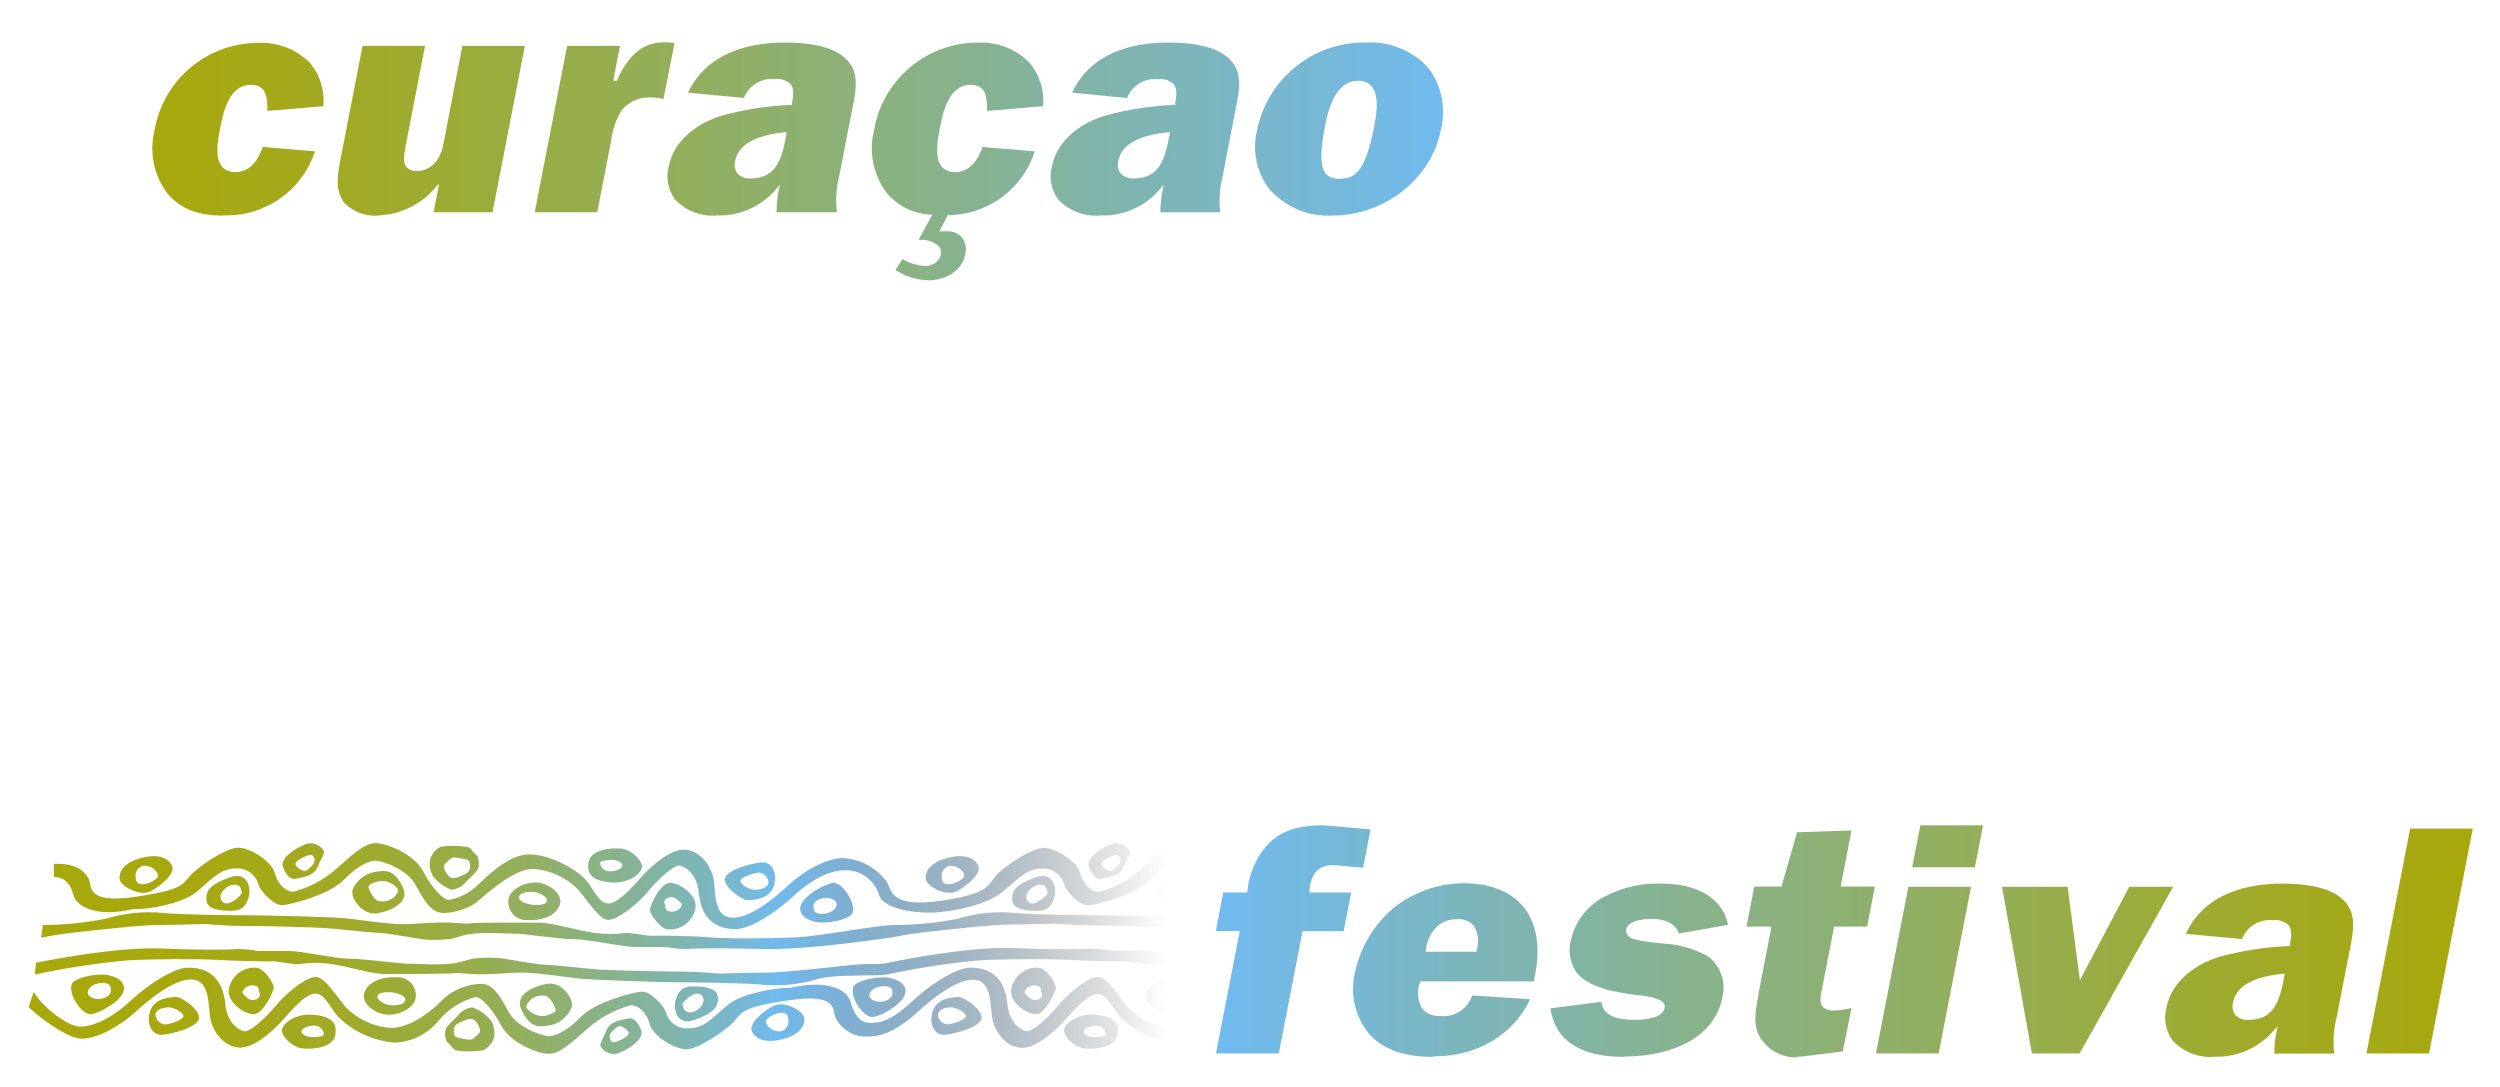 <?xml version="1.0" encoding="UTF-8"?>
<svg width="522px" height="227px" viewBox="0 0 522 227" version="1.1" xmlns="http://www.w3.org/2000/svg" xmlns:xlink="http://www.w3.org/1999/xlink">
    <!-- Generator: Sketch 61.2 (89653) - https://sketch.com -->
    <title>nsjc-logo-rev-color-date-shadow-2020 copy</title>
    <desc>Created with Sketch.</desc>
    <defs>
        <filter x="-2.3%" y="-5.6%" width="104.7%" height="111.1%" filterUnits="objectBoundingBox" id="filter-1">
            <feOffset dx="0" dy="0" in="SourceAlpha" result="shadowOffsetOuter1"></feOffset>
            <feGaussianBlur stdDeviation="3" in="shadowOffsetOuter1" result="shadowBlurOuter1"></feGaussianBlur>
            <feColorMatrix values="0 0 0 0 0   0 0 0 0 0   0 0 0 0 0  0 0 0 0.4 0" type="matrix" in="shadowBlurOuter1" result="shadowMatrixOuter1"></feColorMatrix>
            <feMerge>
                <feMergeNode in="shadowMatrixOuter1"></feMergeNode>
                <feMergeNode in="SourceGraphic"></feMergeNode>
            </feMerge>
        </filter>
        <linearGradient x1="-1.738%" y1="49.953%" x2="748.903%" y2="49.953%" id="linearGradient-2">
            <stop stop-color="#A7A80A" offset="0%"></stop>
            <stop stop-color="#A3A91B" offset="11%"></stop>
            <stop stop-color="#98AD47" offset="32%"></stop>
            <stop stop-color="#87B28D" offset="63%"></stop>
            <stop stop-color="#70BAEE" offset="100%"></stop>
        </linearGradient>
        <linearGradient x1="-100.647%" y1="49.98%" x2="586.197%" y2="49.98%" id="linearGradient-3">
            <stop stop-color="#A7A80A" offset="0%"></stop>
            <stop stop-color="#A3A91B" offset="11%"></stop>
            <stop stop-color="#98AD47" offset="32%"></stop>
            <stop stop-color="#87B28D" offset="63%"></stop>
            <stop stop-color="#70BAEE" offset="100%"></stop>
        </linearGradient>
        <linearGradient x1="-275.622%" y1="50.026%" x2="643.968%" y2="50.026%" id="linearGradient-4">
            <stop stop-color="#A7A80A" offset="0%"></stop>
            <stop stop-color="#A3A91B" offset="11%"></stop>
            <stop stop-color="#98AD47" offset="32%"></stop>
            <stop stop-color="#87B28D" offset="63%"></stop>
            <stop stop-color="#70BAEE" offset="100%"></stop>
        </linearGradient>
        <linearGradient x1="-275.161%" y1="49.99%" x2="407.632%" y2="49.99%" id="linearGradient-5">
            <stop stop-color="#A7A80A" offset="0%"></stop>
            <stop stop-color="#A3A91B" offset="11%"></stop>
            <stop stop-color="#98AD47" offset="32%"></stop>
            <stop stop-color="#87B28D" offset="63%"></stop>
            <stop stop-color="#70BAEE" offset="100%"></stop>
        </linearGradient>
        <linearGradient x1="-421.21%" y1="50.002%" x2="328.354%" y2="50.002%" id="linearGradient-6">
            <stop stop-color="#A7A80A" offset="0%"></stop>
            <stop stop-color="#A3A91B" offset="11%"></stop>
            <stop stop-color="#98AD47" offset="32%"></stop>
            <stop stop-color="#87B28D" offset="63%"></stop>
            <stop stop-color="#70BAEE" offset="100%"></stop>
        </linearGradient>
        <linearGradient x1="-478.123%" y1="49.99%" x2="203.967%" y2="49.99%" id="linearGradient-7">
            <stop stop-color="#A7A80A" offset="0%"></stop>
            <stop stop-color="#A3A91B" offset="11%"></stop>
            <stop stop-color="#98AD47" offset="32%"></stop>
            <stop stop-color="#87B28D" offset="63%"></stop>
            <stop stop-color="#70BAEE" offset="100%"></stop>
        </linearGradient>
        <linearGradient x1="-588.018%" y1="50.03%" x2="95.763%" y2="50.03%" id="linearGradient-8">
            <stop stop-color="#A7A80A" offset="0%"></stop>
            <stop stop-color="#A3A91B" offset="11%"></stop>
            <stop stop-color="#98AD47" offset="32%"></stop>
            <stop stop-color="#87B28D" offset="63%"></stop>
            <stop stop-color="#70BAEE" offset="100%"></stop>
        </linearGradient>
        <linearGradient x1="812.584%" y1="49.962%" x2="7.528%" y2="49.962%" id="linearGradient-9">
            <stop stop-color="#A7A80A" offset="0%"></stop>
            <stop stop-color="#A3A91B" offset="11%"></stop>
            <stop stop-color="#98AD47" offset="32%"></stop>
            <stop stop-color="#87B28D" offset="63%"></stop>
            <stop stop-color="#70BAEE" offset="100%"></stop>
        </linearGradient>
        <linearGradient x1="607.245%" y1="50.05%" x2="-68.042%" y2="50.05%" id="linearGradient-10">
            <stop stop-color="#A7A80A" offset="0%"></stop>
            <stop stop-color="#A3A91B" offset="11%"></stop>
            <stop stop-color="#98AD47" offset="32%"></stop>
            <stop stop-color="#87B28D" offset="63%"></stop>
            <stop stop-color="#70BAEE" offset="100%"></stop>
        </linearGradient>
        <linearGradient x1="519.628%" y1="49.973%" x2="-181.791%" y2="49.973%" id="linearGradient-11">
            <stop stop-color="#A7A80A" offset="0%"></stop>
            <stop stop-color="#A3A91B" offset="11%"></stop>
            <stop stop-color="#98AD47" offset="32%"></stop>
            <stop stop-color="#87B28D" offset="63%"></stop>
            <stop stop-color="#70BAEE" offset="100%"></stop>
        </linearGradient>
        <linearGradient x1="566.396%" y1="50.056%" x2="-404.472%" y2="50.056%" id="linearGradient-12">
            <stop stop-color="#A7A80A" offset="0%"></stop>
            <stop stop-color="#A3A91B" offset="11%"></stop>
            <stop stop-color="#98AD47" offset="32%"></stop>
            <stop stop-color="#87B28D" offset="63%"></stop>
            <stop stop-color="#70BAEE" offset="100%"></stop>
        </linearGradient>
        <linearGradient x1="557.792%" y1="49.981%" x2="-605.357%" y2="49.981%" id="linearGradient-13">
            <stop stop-color="#A7A80A" offset="0%"></stop>
            <stop stop-color="#A3A91B" offset="11%"></stop>
            <stop stop-color="#98AD47" offset="32%"></stop>
            <stop stop-color="#87B28D" offset="63%"></stop>
            <stop stop-color="#70BAEE" offset="100%"></stop>
        </linearGradient>
        <linearGradient x1="275.508%" y1="50%" x2="-452.642%" y2="50%" id="linearGradient-14">
            <stop stop-color="#A7A80A" offset="0%"></stop>
            <stop stop-color="#A3A91B" offset="11%"></stop>
            <stop stop-color="#98AD47" offset="32%"></stop>
            <stop stop-color="#87B28D" offset="63%"></stop>
            <stop stop-color="#70BAEE" offset="100%"></stop>
        </linearGradient>
        <linearGradient x1="164.021%" y1="49.914%" x2="-498.832%" y2="49.914%" id="linearGradient-15">
            <stop stop-color="#A7A80A" offset="0%"></stop>
            <stop stop-color="#A3A91B" offset="11%"></stop>
            <stop stop-color="#98AD47" offset="32%"></stop>
            <stop stop-color="#87B28D" offset="63%"></stop>
            <stop stop-color="#70BAEE" offset="100%"></stop>
        </linearGradient>
        <linearGradient x1="100.654%" y1="50.019%" x2="-1071.055%" y2="50.019%" id="linearGradient-16">
            <stop stop-color="#A7A80A" offset="0%"></stop>
            <stop stop-color="#A3A91B" offset="11%"></stop>
            <stop stop-color="#98AD47" offset="32%"></stop>
            <stop stop-color="#87B28D" offset="63%"></stop>
            <stop stop-color="#70BAEE" offset="100%"></stop>
        </linearGradient>
        <linearGradient x1="-575.033%" y1="49.712%" x2="1558.291%" y2="49.712%" id="linearGradient-17">
            <stop stop-color="#A7A80A" offset="0%"></stop>
            <stop stop-color="#A6A80D" offset="10%"></stop>
            <stop stop-color="#A4A918" offset="19%"></stop>
            <stop stop-color="#9FAA2A" offset="27%"></stop>
            <stop stop-color="#99AC42" offset="35%"></stop>
            <stop stop-color="#92AF62" offset="43%"></stop>
            <stop stop-color="#88B28A" offset="50%"></stop>
            <stop stop-color="#7DB6B8" offset="58%"></stop>
            <stop stop-color="#70BAEC" offset="65%"></stop>
            <stop stop-color="#70BAEE" offset="65%"></stop>
            <stop stop-color="#20201E" stop-opacity="0" offset="100%"></stop>
        </linearGradient>
        <linearGradient x1="-556.215%" y1="50.34%" x2="2131.342%" y2="50.34%" id="linearGradient-18">
            <stop stop-color="#A7A80A" offset="0%"></stop>
            <stop stop-color="#A6A80D" offset="10%"></stop>
            <stop stop-color="#A4A918" offset="19%"></stop>
            <stop stop-color="#9FAA2A" offset="27%"></stop>
            <stop stop-color="#99AC42" offset="35%"></stop>
            <stop stop-color="#92AF62" offset="43%"></stop>
            <stop stop-color="#88B28A" offset="50%"></stop>
            <stop stop-color="#7DB6B8" offset="58%"></stop>
            <stop stop-color="#70BAEC" offset="65%"></stop>
            <stop stop-color="#70BAEE" offset="65%"></stop>
            <stop stop-color="#20201E" stop-opacity="0" offset="100%"></stop>
        </linearGradient>
        <linearGradient x1="-768.663%" y1="50.303%" x2="1497.648%" y2="50.303%" id="linearGradient-19">
            <stop stop-color="#A7A80A" offset="0%"></stop>
            <stop stop-color="#A6A80D" offset="10%"></stop>
            <stop stop-color="#A4A918" offset="19%"></stop>
            <stop stop-color="#9FAA2A" offset="27%"></stop>
            <stop stop-color="#99AC42" offset="35%"></stop>
            <stop stop-color="#92AF62" offset="43%"></stop>
            <stop stop-color="#88B28A" offset="50%"></stop>
            <stop stop-color="#7DB6B8" offset="58%"></stop>
            <stop stop-color="#70BAEC" offset="65%"></stop>
            <stop stop-color="#70BAEE" offset="65%"></stop>
            <stop stop-color="#20201E" stop-opacity="0" offset="100%"></stop>
        </linearGradient>
        <linearGradient x1="-127.085%" y1="50.146%" x2="1972.212%" y2="50.146%" id="linearGradient-20">
            <stop stop-color="#A7A80A" offset="0%"></stop>
            <stop stop-color="#A6A80D" offset="10%"></stop>
            <stop stop-color="#A4A918" offset="19%"></stop>
            <stop stop-color="#9FAA2A" offset="27%"></stop>
            <stop stop-color="#99AC42" offset="35%"></stop>
            <stop stop-color="#92AF62" offset="43%"></stop>
            <stop stop-color="#88B28A" offset="50%"></stop>
            <stop stop-color="#7DB6B8" offset="58%"></stop>
            <stop stop-color="#70BAEC" offset="65%"></stop>
            <stop stop-color="#70BAEE" offset="65%"></stop>
            <stop stop-color="#20201E" stop-opacity="0" offset="100%"></stop>
        </linearGradient>
        <linearGradient x1="-358.125%" y1="50.008%" x2="2227.259%" y2="50.008%" id="linearGradient-21">
            <stop stop-color="#A7A80A" offset="0%"></stop>
            <stop stop-color="#A6A80D" offset="10%"></stop>
            <stop stop-color="#A4A918" offset="19%"></stop>
            <stop stop-color="#9FAA2A" offset="27%"></stop>
            <stop stop-color="#99AC42" offset="35%"></stop>
            <stop stop-color="#92AF62" offset="43%"></stop>
            <stop stop-color="#88B28A" offset="50%"></stop>
            <stop stop-color="#7DB6B8" offset="58%"></stop>
            <stop stop-color="#70BAEC" offset="65%"></stop>
            <stop stop-color="#70BAEE" offset="65%"></stop>
            <stop stop-color="#20201E" stop-opacity="0" offset="100%"></stop>
        </linearGradient>
        <linearGradient x1="-35.924%" y1="49.987%" x2="2070.727%" y2="49.987%" id="linearGradient-22">
            <stop stop-color="#A7A80A" offset="0%"></stop>
            <stop stop-color="#A6A80D" offset="10%"></stop>
            <stop stop-color="#A4A918" offset="19%"></stop>
            <stop stop-color="#9FAA2A" offset="27%"></stop>
            <stop stop-color="#99AC42" offset="35%"></stop>
            <stop stop-color="#92AF62" offset="43%"></stop>
            <stop stop-color="#88B28A" offset="50%"></stop>
            <stop stop-color="#7DB6B8" offset="58%"></stop>
            <stop stop-color="#70BAEC" offset="65%"></stop>
            <stop stop-color="#70BAEE" offset="65%"></stop>
            <stop stop-color="#20201E" stop-opacity="0" offset="100%"></stop>
        </linearGradient>
        <linearGradient x1="-192.564%" y1="49.981%" x2="2023.397%" y2="49.981%" id="linearGradient-23">
            <stop stop-color="#A7A80A" offset="0%"></stop>
            <stop stop-color="#A6A80D" offset="10%"></stop>
            <stop stop-color="#A4A918" offset="19%"></stop>
            <stop stop-color="#9FAA2A" offset="27%"></stop>
            <stop stop-color="#99AC42" offset="35%"></stop>
            <stop stop-color="#92AF62" offset="43%"></stop>
            <stop stop-color="#88B28A" offset="50%"></stop>
            <stop stop-color="#7DB6B8" offset="58%"></stop>
            <stop stop-color="#70BAEC" offset="65%"></stop>
            <stop stop-color="#70BAEE" offset="65%"></stop>
            <stop stop-color="#20201E" stop-opacity="0" offset="100%"></stop>
        </linearGradient>
        <linearGradient x1="-391.245%" y1="50.118%" x2="2076.731%" y2="50.118%" id="linearGradient-24">
            <stop stop-color="#A7A80A" offset="0%"></stop>
            <stop stop-color="#A6A80D" offset="10%"></stop>
            <stop stop-color="#A4A918" offset="19%"></stop>
            <stop stop-color="#9FAA2A" offset="27%"></stop>
            <stop stop-color="#99AC42" offset="35%"></stop>
            <stop stop-color="#92AF62" offset="43%"></stop>
            <stop stop-color="#88B28A" offset="50%"></stop>
            <stop stop-color="#7DB6B8" offset="58%"></stop>
            <stop stop-color="#70BAEC" offset="65%"></stop>
            <stop stop-color="#70BAEE" offset="65%"></stop>
            <stop stop-color="#20201E" stop-opacity="0" offset="100%"></stop>
        </linearGradient>
        <linearGradient x1="-427.449%" y1="50.038%" x2="1643.332%" y2="50.038%" id="linearGradient-25">
            <stop stop-color="#A7A80A" offset="0%"></stop>
            <stop stop-color="#A6A80D" offset="10%"></stop>
            <stop stop-color="#A4A918" offset="19%"></stop>
            <stop stop-color="#9FAA2A" offset="27%"></stop>
            <stop stop-color="#99AC42" offset="35%"></stop>
            <stop stop-color="#92AF62" offset="43%"></stop>
            <stop stop-color="#88B28A" offset="50%"></stop>
            <stop stop-color="#7DB6B8" offset="58%"></stop>
            <stop stop-color="#70BAEC" offset="65%"></stop>
            <stop stop-color="#70BAEE" offset="65%"></stop>
            <stop stop-color="#20201E" stop-opacity="0" offset="100%"></stop>
        </linearGradient>
        <linearGradient x1="-598.757%" y1="49.707%" x2="1540.227%" y2="49.707%" id="linearGradient-26">
            <stop stop-color="#A7A80A" offset="0%"></stop>
            <stop stop-color="#A6A80D" offset="10%"></stop>
            <stop stop-color="#A4A918" offset="19%"></stop>
            <stop stop-color="#9FAA2A" offset="27%"></stop>
            <stop stop-color="#99AC42" offset="35%"></stop>
            <stop stop-color="#92AF62" offset="43%"></stop>
            <stop stop-color="#88B28A" offset="50%"></stop>
            <stop stop-color="#7DB6B8" offset="58%"></stop>
            <stop stop-color="#70BAEC" offset="65%"></stop>
            <stop stop-color="#70BAEE" offset="65%"></stop>
            <stop stop-color="#20201E" stop-opacity="0" offset="100%"></stop>
        </linearGradient>
        <linearGradient x1="-896.703%" y1="50.094%" x2="1237.733%" y2="50.094%" id="linearGradient-27">
            <stop stop-color="#A7A80A" offset="0%"></stop>
            <stop stop-color="#A6A80D" offset="10%"></stop>
            <stop stop-color="#A4A918" offset="19%"></stop>
            <stop stop-color="#9FAA2A" offset="27%"></stop>
            <stop stop-color="#99AC42" offset="35%"></stop>
            <stop stop-color="#92AF62" offset="43%"></stop>
            <stop stop-color="#88B28A" offset="50%"></stop>
            <stop stop-color="#7DB6B8" offset="58%"></stop>
            <stop stop-color="#70BAEC" offset="65%"></stop>
            <stop stop-color="#70BAEE" offset="65%"></stop>
            <stop stop-color="#20201E" stop-opacity="0" offset="100%"></stop>
        </linearGradient>
        <linearGradient x1="-1328.8%" y1="49.312%" x2="1369.739%" y2="49.312%" id="linearGradient-28">
            <stop stop-color="#A7A80A" offset="0%"></stop>
            <stop stop-color="#A6A80D" offset="10%"></stop>
            <stop stop-color="#A4A918" offset="19%"></stop>
            <stop stop-color="#9FAA2A" offset="27%"></stop>
            <stop stop-color="#99AC42" offset="35%"></stop>
            <stop stop-color="#92AF62" offset="43%"></stop>
            <stop stop-color="#88B28A" offset="50%"></stop>
            <stop stop-color="#7DB6B8" offset="58%"></stop>
            <stop stop-color="#70BAEC" offset="65%"></stop>
            <stop stop-color="#70BAEE" offset="65%"></stop>
            <stop stop-color="#20201E" stop-opacity="0" offset="100%"></stop>
        </linearGradient>
        <linearGradient x1="-795.851%" y1="49.678%" x2="1459.304%" y2="49.678%" id="linearGradient-29">
            <stop stop-color="#A7A80A" offset="0%"></stop>
            <stop stop-color="#A6A80D" offset="10%"></stop>
            <stop stop-color="#A4A918" offset="19%"></stop>
            <stop stop-color="#9FAA2A" offset="27%"></stop>
            <stop stop-color="#99AC42" offset="35%"></stop>
            <stop stop-color="#92AF62" offset="43%"></stop>
            <stop stop-color="#88B28A" offset="50%"></stop>
            <stop stop-color="#7DB6B8" offset="58%"></stop>
            <stop stop-color="#70BAEC" offset="65%"></stop>
            <stop stop-color="#70BAEE" offset="65%"></stop>
            <stop stop-color="#20201E" stop-opacity="0" offset="100%"></stop>
        </linearGradient>
        <linearGradient x1="-1318.525%" y1="49.92%" x2="780.863%" y2="49.92%" id="linearGradient-30">
            <stop stop-color="#A7A80A" offset="0%"></stop>
            <stop stop-color="#A6A80D" offset="10%"></stop>
            <stop stop-color="#A4A918" offset="19%"></stop>
            <stop stop-color="#9FAA2A" offset="27%"></stop>
            <stop stop-color="#99AC42" offset="35%"></stop>
            <stop stop-color="#92AF62" offset="43%"></stop>
            <stop stop-color="#88B28A" offset="50%"></stop>
            <stop stop-color="#7DB6B8" offset="58%"></stop>
            <stop stop-color="#70BAEC" offset="65%"></stop>
            <stop stop-color="#70BAEE" offset="65%"></stop>
            <stop stop-color="#20201E" stop-opacity="0" offset="100%"></stop>
        </linearGradient>
        <linearGradient x1="-1446.785%" y1="49.908%" x2="1139.901%" y2="49.908%" id="linearGradient-31">
            <stop stop-color="#A7A80A" offset="0%"></stop>
            <stop stop-color="#A6A80D" offset="10%"></stop>
            <stop stop-color="#A4A918" offset="19%"></stop>
            <stop stop-color="#9FAA2A" offset="27%"></stop>
            <stop stop-color="#99AC42" offset="35%"></stop>
            <stop stop-color="#92AF62" offset="43%"></stop>
            <stop stop-color="#88B28A" offset="50%"></stop>
            <stop stop-color="#7DB6B8" offset="58%"></stop>
            <stop stop-color="#70BAEC" offset="65%"></stop>
            <stop stop-color="#70BAEE" offset="65%"></stop>
            <stop stop-color="#20201E" stop-opacity="0" offset="100%"></stop>
        </linearGradient>
        <linearGradient x1="-1415.116%" y1="50.009%" x2="691.193%" y2="50.009%" id="linearGradient-32">
            <stop stop-color="#A7A80A" offset="0%"></stop>
            <stop stop-color="#A6A80D" offset="10%"></stop>
            <stop stop-color="#A4A918" offset="19%"></stop>
            <stop stop-color="#9FAA2A" offset="27%"></stop>
            <stop stop-color="#99AC42" offset="35%"></stop>
            <stop stop-color="#92AF62" offset="43%"></stop>
            <stop stop-color="#88B28A" offset="50%"></stop>
            <stop stop-color="#7DB6B8" offset="58%"></stop>
            <stop stop-color="#70BAEC" offset="65%"></stop>
            <stop stop-color="#70BAEE" offset="65%"></stop>
            <stop stop-color="#20201E" stop-opacity="0" offset="100%"></stop>
        </linearGradient>
        <linearGradient x1="-1341.085%" y1="50.027%" x2="878.472%" y2="50.027%" id="linearGradient-33">
            <stop stop-color="#A7A80A" offset="0%"></stop>
            <stop stop-color="#A6A80D" offset="10%"></stop>
            <stop stop-color="#A4A918" offset="19%"></stop>
            <stop stop-color="#9FAA2A" offset="27%"></stop>
            <stop stop-color="#99AC42" offset="35%"></stop>
            <stop stop-color="#92AF62" offset="43%"></stop>
            <stop stop-color="#88B28A" offset="50%"></stop>
            <stop stop-color="#7DB6B8" offset="58%"></stop>
            <stop stop-color="#70BAEC" offset="65%"></stop>
            <stop stop-color="#70BAEE" offset="65%"></stop>
            <stop stop-color="#20201E" stop-opacity="0" offset="100%"></stop>
        </linearGradient>
        <linearGradient x1="-1310.445%" y1="50.057%" x2="1129.992%" y2="50.057%" id="linearGradient-34">
            <stop stop-color="#A7A80A" offset="0%"></stop>
            <stop stop-color="#A6A80D" offset="10%"></stop>
            <stop stop-color="#A4A918" offset="19%"></stop>
            <stop stop-color="#9FAA2A" offset="27%"></stop>
            <stop stop-color="#99AC42" offset="35%"></stop>
            <stop stop-color="#92AF62" offset="43%"></stop>
            <stop stop-color="#88B28A" offset="50%"></stop>
            <stop stop-color="#7DB6B8" offset="58%"></stop>
            <stop stop-color="#70BAEC" offset="65%"></stop>
            <stop stop-color="#70BAEE" offset="65%"></stop>
            <stop stop-color="#20201E" stop-opacity="0" offset="100%"></stop>
        </linearGradient>
        <linearGradient x1="-995.02%" y1="49.848%" x2="1071.734%" y2="49.848%" id="linearGradient-35">
            <stop stop-color="#A7A80A" offset="0%"></stop>
            <stop stop-color="#A6A80D" offset="10%"></stop>
            <stop stop-color="#A4A918" offset="19%"></stop>
            <stop stop-color="#9FAA2A" offset="27%"></stop>
            <stop stop-color="#99AC42" offset="35%"></stop>
            <stop stop-color="#92AF62" offset="43%"></stop>
            <stop stop-color="#88B28A" offset="50%"></stop>
            <stop stop-color="#7DB6B8" offset="58%"></stop>
            <stop stop-color="#70BAEC" offset="65%"></stop>
            <stop stop-color="#70BAEE" offset="65%"></stop>
            <stop stop-color="#20201E" stop-opacity="0" offset="100%"></stop>
        </linearGradient>
        <linearGradient x1="-875.898%" y1="50.049%" x2="1261.863%" y2="50.049%" id="linearGradient-36">
            <stop stop-color="#A7A80A" offset="0%"></stop>
            <stop stop-color="#A6A80D" offset="10%"></stop>
            <stop stop-color="#A4A918" offset="19%"></stop>
            <stop stop-color="#9FAA2A" offset="27%"></stop>
            <stop stop-color="#99AC42" offset="35%"></stop>
            <stop stop-color="#92AF62" offset="43%"></stop>
            <stop stop-color="#88B28A" offset="50%"></stop>
            <stop stop-color="#7DB6B8" offset="58%"></stop>
            <stop stop-color="#70BAEC" offset="65%"></stop>
            <stop stop-color="#70BAEE" offset="65%"></stop>
            <stop stop-color="#20201E" stop-opacity="0" offset="100%"></stop>
        </linearGradient>
        <linearGradient x1="-2114.9%" y1="49.712%" x2="14.3%" y2="49.712%" id="linearGradient-37">
            <stop stop-color="#A7A80A" offset="0%"></stop>
            <stop stop-color="#A6A80D" offset="10%"></stop>
            <stop stop-color="#A4A918" offset="19%"></stop>
            <stop stop-color="#9FAA2A" offset="27%"></stop>
            <stop stop-color="#99AC42" offset="35%"></stop>
            <stop stop-color="#92AF62" offset="43%"></stop>
            <stop stop-color="#88B28A" offset="50%"></stop>
            <stop stop-color="#7DB6B8" offset="58%"></stop>
            <stop stop-color="#70BAEC" offset="65%"></stop>
            <stop stop-color="#70BAEE" offset="65%"></stop>
            <stop stop-color="#20201E" stop-opacity="0" offset="100%"></stop>
        </linearGradient>
        <linearGradient x1="-2501.654%" y1="50.487%" x2="185.927%" y2="50.487%" id="linearGradient-38">
            <stop stop-color="#A7A80A" offset="0%"></stop>
            <stop stop-color="#A6A80D" offset="10%"></stop>
            <stop stop-color="#A4A918" offset="19%"></stop>
            <stop stop-color="#9FAA2A" offset="27%"></stop>
            <stop stop-color="#99AC42" offset="35%"></stop>
            <stop stop-color="#92AF62" offset="43%"></stop>
            <stop stop-color="#88B28A" offset="50%"></stop>
            <stop stop-color="#7DB6B8" offset="58%"></stop>
            <stop stop-color="#70BAEC" offset="65%"></stop>
            <stop stop-color="#70BAEE" offset="65%"></stop>
            <stop stop-color="#20201E" stop-opacity="0" offset="100%"></stop>
        </linearGradient>
        <linearGradient x1="-1644.312%" y1="50.146%" x2="451.551%" y2="50.146%" id="linearGradient-39">
            <stop stop-color="#A7A80A" offset="0%"></stop>
            <stop stop-color="#A6A80D" offset="10%"></stop>
            <stop stop-color="#A4A918" offset="19%"></stop>
            <stop stop-color="#9FAA2A" offset="27%"></stop>
            <stop stop-color="#99AC42" offset="35%"></stop>
            <stop stop-color="#92AF62" offset="43%"></stop>
            <stop stop-color="#88B28A" offset="50%"></stop>
            <stop stop-color="#7DB6B8" offset="58%"></stop>
            <stop stop-color="#70BAEC" offset="65%"></stop>
            <stop stop-color="#70BAEE" offset="65%"></stop>
            <stop stop-color="#20201E" stop-opacity="0" offset="100%"></stop>
        </linearGradient>
        <linearGradient x1="-2230.642%" y1="50.008%" x2="356.399%" y2="50.008%" id="linearGradient-40">
            <stop stop-color="#A7A80A" offset="0%"></stop>
            <stop stop-color="#A6A80D" offset="10%"></stop>
            <stop stop-color="#A4A918" offset="19%"></stop>
            <stop stop-color="#9FAA2A" offset="27%"></stop>
            <stop stop-color="#99AC42" offset="35%"></stop>
            <stop stop-color="#92AF62" offset="43%"></stop>
            <stop stop-color="#88B28A" offset="50%"></stop>
            <stop stop-color="#7DB6B8" offset="58%"></stop>
            <stop stop-color="#70BAEC" offset="65%"></stop>
            <stop stop-color="#70BAEE" offset="65%"></stop>
            <stop stop-color="#20201E" stop-opacity="0" offset="100%"></stop>
        </linearGradient>
        <linearGradient x1="-1514.051%" y1="49.987%" x2="591.591%" y2="49.987%" id="linearGradient-41">
            <stop stop-color="#A7A80A" offset="0%"></stop>
            <stop stop-color="#A6A80D" offset="10%"></stop>
            <stop stop-color="#A4A918" offset="19%"></stop>
            <stop stop-color="#9FAA2A" offset="27%"></stop>
            <stop stop-color="#99AC42" offset="35%"></stop>
            <stop stop-color="#92AF62" offset="43%"></stop>
            <stop stop-color="#88B28A" offset="50%"></stop>
            <stop stop-color="#7DB6B8" offset="58%"></stop>
            <stop stop-color="#70BAEC" offset="65%"></stop>
            <stop stop-color="#70BAEE" offset="65%"></stop>
            <stop stop-color="#20201E" stop-opacity="0" offset="100%"></stop>
        </linearGradient>
        <linearGradient x1="-1749.136%" y1="49.981%" x2="465.861%" y2="49.981%" id="linearGradient-42">
            <stop stop-color="#A7A80A" offset="0%"></stop>
            <stop stop-color="#A6A80D" offset="10%"></stop>
            <stop stop-color="#A4A918" offset="19%"></stop>
            <stop stop-color="#9FAA2A" offset="27%"></stop>
            <stop stop-color="#99AC42" offset="35%"></stop>
            <stop stop-color="#92AF62" offset="43%"></stop>
            <stop stop-color="#88B28A" offset="50%"></stop>
            <stop stop-color="#7DB6B8" offset="58%"></stop>
            <stop stop-color="#70BAEC" offset="65%"></stop>
            <stop stop-color="#70BAEE" offset="65%"></stop>
            <stop stop-color="#20201E" stop-opacity="0" offset="100%"></stop>
        </linearGradient>
        <linearGradient x1="-2139.975%" y1="50.124%" x2="344.681%" y2="50.124%" id="linearGradient-43">
            <stop stop-color="#A7A80A" offset="0%"></stop>
            <stop stop-color="#A6A80D" offset="10%"></stop>
            <stop stop-color="#A4A918" offset="19%"></stop>
            <stop stop-color="#9FAA2A" offset="27%"></stop>
            <stop stop-color="#99AC42" offset="35%"></stop>
            <stop stop-color="#92AF62" offset="43%"></stop>
            <stop stop-color="#88B28A" offset="50%"></stop>
            <stop stop-color="#7DB6B8" offset="58%"></stop>
            <stop stop-color="#70BAEC" offset="65%"></stop>
            <stop stop-color="#70BAEE" offset="65%"></stop>
            <stop stop-color="#20201E" stop-opacity="0" offset="100%"></stop>
        </linearGradient>
        <linearGradient x1="-1877.574%" y1="50.038%" x2="188.359%" y2="50.038%" id="linearGradient-44">
            <stop stop-color="#A7A80A" offset="0%"></stop>
            <stop stop-color="#A6A80D" offset="10%"></stop>
            <stop stop-color="#A4A918" offset="19%"></stop>
            <stop stop-color="#9FAA2A" offset="27%"></stop>
            <stop stop-color="#99AC42" offset="35%"></stop>
            <stop stop-color="#92AF62" offset="43%"></stop>
            <stop stop-color="#88B28A" offset="50%"></stop>
            <stop stop-color="#7DB6B8" offset="58%"></stop>
            <stop stop-color="#70BAEC" offset="65%"></stop>
            <stop stop-color="#70BAEE" offset="65%"></stop>
            <stop stop-color="#20201E" stop-opacity="0" offset="100%"></stop>
        </linearGradient>
        <linearGradient x1="-2094.209%" y1="50.059%" x2="37.376%" y2="50.059%" id="linearGradient-45">
            <stop stop-color="#A7A80A" offset="0%"></stop>
            <stop stop-color="#A6A80D" offset="10%"></stop>
            <stop stop-color="#A4A918" offset="19%"></stop>
            <stop stop-color="#9FAA2A" offset="27%"></stop>
            <stop stop-color="#99AC42" offset="35%"></stop>
            <stop stop-color="#92AF62" offset="43%"></stop>
            <stop stop-color="#88B28A" offset="50%"></stop>
            <stop stop-color="#7DB6B8" offset="58%"></stop>
            <stop stop-color="#70BAEC" offset="65%"></stop>
            <stop stop-color="#70BAEE" offset="65%"></stop>
            <stop stop-color="#20201E" stop-opacity="0" offset="100%"></stop>
        </linearGradient>
        <linearGradient x1="2.009%" y1="50.05%" x2="97.662%" y2="50.05%" id="linearGradient-46">
            <stop stop-color="#A7A80A" offset="0%"></stop>
            <stop stop-color="#A6A80D" offset="10%"></stop>
            <stop stop-color="#A4A918" offset="19%"></stop>
            <stop stop-color="#9FAA2A" offset="27%"></stop>
            <stop stop-color="#99AC42" offset="35%"></stop>
            <stop stop-color="#92AF62" offset="43%"></stop>
            <stop stop-color="#88B28A" offset="50%"></stop>
            <stop stop-color="#7DB6B8" offset="58%"></stop>
            <stop stop-color="#70BAEC" offset="65%"></stop>
            <stop stop-color="#70BAEE" offset="65%"></stop>
            <stop stop-color="#20201E" stop-opacity="0" offset="100%"></stop>
        </linearGradient>
        <linearGradient x1="1.471%" y1="50.203%" x2="96.626%" y2="50.203%" id="linearGradient-47">
            <stop stop-color="#A7A80A" offset="0%"></stop>
            <stop stop-color="#A6A80D" offset="10%"></stop>
            <stop stop-color="#A4A918" offset="19%"></stop>
            <stop stop-color="#9FAA2A" offset="27%"></stop>
            <stop stop-color="#99AC42" offset="35%"></stop>
            <stop stop-color="#92AF62" offset="43%"></stop>
            <stop stop-color="#88B28A" offset="50%"></stop>
            <stop stop-color="#7DB6B8" offset="58%"></stop>
            <stop stop-color="#70BAEC" offset="65%"></stop>
            <stop stop-color="#70BAEE" offset="65%"></stop>
            <stop stop-color="#20201E" stop-opacity="0" offset="100%"></stop>
        </linearGradient>
        <linearGradient x1="0.943%" y1="49.503%" x2="95.992%" y2="49.503%" id="linearGradient-48">
            <stop stop-color="#A7A80A" offset="0%"></stop>
            <stop stop-color="#A6A80D" offset="10%"></stop>
            <stop stop-color="#A4A918" offset="19%"></stop>
            <stop stop-color="#9FAA2A" offset="27%"></stop>
            <stop stop-color="#99AC42" offset="35%"></stop>
            <stop stop-color="#92AF62" offset="43%"></stop>
            <stop stop-color="#88B28A" offset="50%"></stop>
            <stop stop-color="#7DB6B8" offset="58%"></stop>
            <stop stop-color="#70BAEC" offset="65%"></stop>
            <stop stop-color="#70BAEE" offset="65%"></stop>
            <stop stop-color="#20201E" stop-opacity="0" offset="100%"></stop>
        </linearGradient>
        <linearGradient x1="-0.015%" y1="50.253%" x2="95.183%" y2="50.253%" id="linearGradient-49">
            <stop stop-color="#A7A80A" offset="0%"></stop>
            <stop stop-color="#A6A80D" offset="10%"></stop>
            <stop stop-color="#A4A918" offset="19%"></stop>
            <stop stop-color="#9FAA2A" offset="27%"></stop>
            <stop stop-color="#99AC42" offset="35%"></stop>
            <stop stop-color="#92AF62" offset="43%"></stop>
            <stop stop-color="#88B28A" offset="50%"></stop>
            <stop stop-color="#7DB6B8" offset="58%"></stop>
            <stop stop-color="#70BAEC" offset="65%"></stop>
            <stop stop-color="#70BAEE" offset="65%"></stop>
            <stop stop-color="#20201E" stop-opacity="0" offset="100%"></stop>
        </linearGradient>
        <polygon id="path-50" points="9.404 0.814 0.259 47.775 13.344 47.775 22.488 0.814"></polygon>
    </defs>
    <g id="Page-1" stroke="none" stroke-width="1" fill="none" fill-rule="evenodd">
        <g id="Artboard" transform="translate(-164, -981)">
            <g id="nsjc-logo-rev-color-date-shadow-2020-copy" transform="translate(170, 986)">
                <g id="nsjc-logo-rev-color-date" filter="url(#filter-1)">
                    <g id="logo_met_verloop">
                        <path d="M138.308,144.638 C138.308,141.422 130.574,142.076 124.42,140.351 C119.554,138.97 115.905,136.718 115.905,131.269 C115.905,126.836 118.446,121.914 124.183,118.717 C128.26,116.584 132.822,115.551 137.419,115.72 C140.614,115.72 151.017,116.446 152.851,125.129 L141.613,127.2 C141.613,127.2 140.832,123.712 134.932,123.712 C133.116,123.712 128.849,124.221 128.849,126.746 C128.849,129.27 133.116,129.434 139.743,130.379 C143.991,130.923 151.689,132.649 151.689,140.006 C151.695,140.846 151.622,141.685 151.471,142.512 C149.51,152.648 138.308,156.281 128.486,156.281 C118.283,156.281 112.528,152.521 111.311,145.182 L122.985,143.675 C123.657,147.962 129.067,147.962 131.21,147.962 C135.603,147.962 138.308,146.799 138.308,144.638 Z" id="Path" fill="#FFFFFF"></path>
                        <path d="M159.659,151.213 C156.227,147.213 154.917,141.81 156.137,136.682 C157.348,130.93 160.386,125.724 164.797,121.841 C169.501,117.911 175.426,115.74 181.555,115.702 C192.884,115.702 198.839,121.987 198.839,131.559 C198.743,133.897 198.458,136.224 197.986,138.516 L171.134,138.516 C170.81,139.652 170.627,140.823 170.589,142.004 C170.589,145.273 172.404,147.199 176.217,147.199 C179.517,147.463 182.579,145.461 183.661,142.331 L196.896,143.184 C192.866,151.413 184.55,156.317 174.438,156.317 C167.72,156.317 162.891,154.646 159.659,151.213 Z M172.368,131.232 L172.259,131.922 L184.714,131.922 L184.823,131.432 C185.367,128.635 185.113,126.655 184.06,125.365 C182.983,124.239 181.456,123.658 179.903,123.785 C175.273,123.712 173.004,127.563 172.477,131.16 L172.368,131.232 Z" id="Shape" fill="#FFFFFF" fill-rule="nonzero"></path>
                        <path d="M318.901,115.702 C328.088,115.702 335.386,118.009 335.386,125.256 C335.298,127.332 335.006,129.395 334.515,131.414 L331.428,147.181 C330.988,149.187 330.739,151.23 330.684,153.284 C330.673,154.035 330.752,154.785 330.92,155.518 L317.104,155.518 C317.103,153.138 317.415,150.769 318.03,148.47 L316.595,150.141 C313.153,154.258 307.994,156.541 302.634,156.317 C296.152,156.317 291.268,153.175 291.305,147.235 C291.305,140.369 296.878,135.083 304.104,132.958 C309.398,131.521 314.837,130.687 320.317,130.469 L320.771,130.469 L320.916,129.725 C321.077,129.002 321.169,128.266 321.189,127.527 C321.189,124.838 319.609,123.894 316.595,123.894 C313.43,123.603 310.443,125.406 309.224,128.344 L296.515,127.127 C301,117.772 311.094,115.702 318.901,115.702 Z M318.774,136.718 C309.841,137.626 306.791,141.059 306.791,144.728 C306.791,147.035 308.607,148.052 310.858,148.052 C317.358,148.052 318.447,142.367 319.264,138.207 L319.573,136.627 L318.774,136.718 Z" id="Shape" fill="#FFFFFF" fill-rule="nonzero"></path>
                        <path d="M228.759,115.702 C237.964,115.702 245.244,118.009 245.244,125.256 C245.156,127.332 244.864,129.395 244.373,131.414 L241.305,147.181 C240.85,149.185 240.594,151.229 240.542,153.284 C240.531,154.035 240.61,154.785 240.778,155.518 L226.944,155.518 C226.943,153.138 227.255,150.769 227.869,148.47 L226.417,150.141 C222.975,154.258 217.816,156.541 212.455,156.317 C205.974,156.317 201.09,153.175 201.126,147.235 C201.126,140.369 206.718,135.083 213.926,132.958 C219.22,131.523 224.658,130.688 230.139,130.469 L230.593,130.469 L230.756,129.725 C230.911,129.002 230.996,128.266 231.01,127.527 C231.01,124.838 229.431,123.894 226.417,123.894 C223.251,123.603 220.264,125.406 219.046,128.344 L206.337,127.127 C210.894,117.772 220.989,115.702 228.759,115.702 Z M228.759,136.718 C219.808,137.626 216.776,141.059 216.758,144.728 C216.758,147.035 218.574,148.052 220.843,148.052 C227.325,148.052 228.432,142.367 229.231,138.207 L229.54,136.627 L228.759,136.718 Z" id="Shape" fill="#FFFFFF" fill-rule="nonzero"></path>
                        <path d="M377.634,116.501 L376.145,124.112 L353.76,146.708 L372.369,146.708 L370.644,155.518 L336.312,155.518 L337.855,147.671 L360.023,124.929 C356.283,124.929 353.469,125.147 353.469,125.147 L343.738,125.147 L345.426,116.501 L377.634,116.501 Z" id="Path" fill="#FFFFFF"></path>
                        <path d="M138.672,74.523 C138.672,74.523 141.54,66.803 152.197,66.803 C158.261,66.803 162.383,69.146 162.383,75.322 C162.289,77.677 161.979,80.018 161.457,82.316 L156.718,106.638 L142.339,106.638 L146.95,83.024 C147.176,82.015 147.31,80.987 147.35,79.954 C147.35,77.429 145.97,76.485 144.1,76.485 C138.889,76.485 137.891,81.553 137.419,83.987 L132.989,106.638 L118.61,106.638 L126.217,67.602 L139.797,67.602 L138.454,74.523 L138.672,74.523 Z" id="Path" fill="#FFFFFF"></path>
                        <path d="M229.685,77.012 C229.685,77.012 233.316,66.767 241.758,66.767 C242.63,66.767 244.155,66.912 244.155,66.912 L241.631,79.809 C240.833,79.616 240.019,79.5 239.198,79.464 C232.245,79.464 230.502,83.097 229.231,89.618 L225.927,106.638 L211.548,106.638 L219.137,67.602 L231.246,67.602 L229.431,77.012 L229.685,77.012 Z" id="Path" fill="#FFFFFF"></path>
                        <path d="M273.385,54.324 L270.789,67.602 L278.832,67.602 C278.614,68.765 277.234,75.831 277.016,76.685 L269.137,76.685 L266.341,91.034 C266.126,92.079 265.969,93.134 265.869,94.195 C265.869,96.229 267.231,96.938 269.318,96.938 C270.623,96.903 271.919,96.726 273.186,96.411 C272.895,97.846 271.261,106.347 271.261,106.347 C267.808,107.217 264.255,107.633 260.695,107.582 C254.594,107.582 250.836,103.55 250.818,98.7 C250.893,96.761 251.148,94.833 251.581,92.942 L254.758,76.594 L248.93,76.594 C249.148,75.431 250.509,68.383 250.745,67.512 L257.227,67.512 C257.227,67.512 260.695,55.45 260.858,54.669 L273.385,54.324 Z" id="Path" fill="#FFFFFF"></path>
                        <path d="M291.051,111.796 L286.475,135.41 C285.44,140.678 284.279,146.654 280.302,150.85 C275.709,155.7 269.627,156.299 264.816,156.299 C261.419,156.367 258.028,156.007 254.721,155.227 C254.921,154.247 256.809,144.565 257.009,143.511 C258.887,144.083 260.838,144.383 262.801,144.401 C265.156,144.501 267.466,143.739 269.3,142.258 C270.875,140.232 271.845,137.801 272.096,135.247 L276.671,111.76 L291.051,111.796 Z" id="Path" fill="#FFFFFF"></path>
                        <path d="M297.26,53.834 L297.369,53.398 C306.891,18.866 340.449,-3.317 375.933,1.464 C411.417,6.246 437.914,36.521 437.965,72.343 C437.993,91.857 429.957,110.514 415.761,123.894 C415.761,123.894 393.23,146.708 393.23,146.708 L411.839,146.708 L410.114,155.518 L375.818,155.518 L377.344,147.671 L399.421,124.947 C395.59,124.947 392.866,125.147 392.866,125.147 L383.081,125.147 C383.081,125.147 384.606,117.3 384.751,116.501 L416.124,116.501 L416.305,116.301 C433.691,96.701 437.938,68.708 427.149,44.829 C416.361,20.95 392.552,5.645 366.359,5.753 C349.535,5.626 333.31,11.996 321.062,23.536 C308.498,35.488 300.818,52.145 298.857,71.671 L298.694,73.306 C301.988,69.393 306.767,67.035 311.875,66.803 C319.446,66.803 321.697,70.563 321.697,75.34 C321.618,77.549 321.327,79.745 320.826,81.898 C320.826,81.898 316.014,106.638 316.014,106.638 L301.635,106.638 L306.356,82.316 C306.508,81.611 306.587,80.893 306.592,80.172 C306.749,79.169 306.417,78.15 305.699,77.432 C304.981,76.714 303.964,76.382 302.961,76.539 C299.546,76.729 296.822,79.462 296.642,82.879 L292.049,106.492 L277.67,106.492 L287.928,53.688 L297.26,53.834 Z" id="Path" fill="#FFFFFF"></path>
                        <path d="M368.102,28.349 C394.392,34.798 401.109,52.508 394.5,68.311 C395.118,60.827 390.252,53.198 382.3,49.801 C389.907,39.266 373.93,28.676 356.683,29.603 C353.306,29.766 349.547,30.184 346.28,30.602 C351.036,28.494 356.646,24.28 361.53,29.13 C362.147,20.048 353.396,16.415 338.963,21.156 C345.263,23.408 347.151,26.605 344.573,30.82 C340.724,31.346 337.91,31.819 337.91,31.819 C345.862,38.303 347.55,42.445 341.323,51.6 L336.312,51.872 C345.753,63.025 345.39,74.087 334.497,83.932 C357.808,83.66 373.64,64.86 388.818,79.191 C391.517,76.956 393.426,73.912 394.264,70.509 C422.079,54.034 411.131,34.162 368.102,28.349 Z M348.585,51.145 C361.022,47.513 374.094,39.538 381.12,49.511 L348.585,51.145 Z" id="Shape" fill="#FFFFFF" fill-rule="nonzero"></path>
                        <path d="M414.453,81.353 C414.254,90.435 411.585,96.048 409.152,96.12 C408.044,96.12 407.645,95.739 406.41,93.232 C406.628,93.686 404.595,88.927 402.253,87.783 C399.911,86.639 395.898,86.857 391.36,87.075 C393.076,88.331 393.99,90.409 393.756,92.524 C393.611,98.482 386.494,104.422 380.92,104.44 L380.557,104.44 L380.448,104.149 C380.248,103.532 379.722,102.642 378.832,102.623 L373.222,102.623 C373.222,103.259 372.314,103.768 371.08,103.768 C369.845,103.768 369.028,103.241 369.046,102.66 L367.449,102.66 C367.449,103.259 366.505,103.731 365.415,103.731 C364.326,103.731 363.4,103.186 363.455,102.678 L361.93,102.678 C361.93,103.259 361.04,103.713 359.987,103.713 C358.934,103.713 358.171,103.259 358.171,102.678 L358.171,102.678 L353.996,102.678 C347.278,102.678 342.903,99.045 342.993,94.613 C343.209,91.869 344.756,89.405 347.133,88.019 C342.479,88.312 337.848,88.882 333.262,89.727 L333.044,89.836 L332.917,89.654 C332.326,89.065 332.011,88.254 332.049,87.421 C332.087,86.587 332.475,85.809 333.117,85.276 L333.262,85.131 L333.425,85.131 C336.445,85.453 339.492,85.416 342.503,85.022 L386.712,80.753 C395.971,79.863 400.546,78.065 404.74,73.833 C407.899,70.672 407.99,67.929 409.824,67.748 C412.474,67.457 414.653,72.652 414.453,81.353 Z M367.54,97.101 L369.137,97.101 L369.337,88.183 L367.739,88.183 L367.54,97.101 Z M362.22,88.437 L362.038,97.283 L363.545,97.283 L363.745,88.401 L362.22,88.437 Z M354.123,97.519 L358.226,97.374 L358.407,88.546 L356.029,88.637 L354.213,88.782 C349.675,89.109 346.461,91.743 346.388,94.54 C346.388,96.938 348.476,98.9 352.035,99.426 C352.127,98.335 353.028,97.489 354.123,97.465 L354.123,97.519 Z M378.651,85.985 L378.542,86.421 C379.992,86.594 381.377,87.124 382.572,87.965 L373.495,88.401 L373.295,96.865 L384.188,96.502 C384.686,96.49 385.179,96.602 385.622,96.829 C387.282,95.961 388.379,94.301 388.527,92.433 C388.654,87.002 378.651,85.93 378.651,85.93 L378.651,85.985 Z M407.064,91.216 C406.027,86.988 405.714,82.615 406.138,78.283 C406.138,78.283 406.138,78.283 406.029,78.283 C404.778,81.048 402.036,82.834 399.003,82.86 C399.003,82.86 391.741,83.769 386.167,84.205 C387.262,84.531 388.316,84.982 389.308,85.549 L391.124,85.422 C394.564,85.007 398.039,84.958 401.49,85.276 C402.442,85.446 403.332,85.866 404.068,86.493 C405.291,87.917 406.272,89.53 406.973,91.271 C407.155,91.652 407.191,91.652 407.064,91.162 L407.064,91.216 Z" id="Shape" fill="#FFFFFF" fill-rule="nonzero"></path>
                        <path d="M165.977,91.525 C165.977,78.646 177.198,66.803 192.085,66.803 C203.214,66.803 209.968,73.361 209.968,82.842 C209.968,96.466 197.931,107.419 183.951,107.419 C174.51,107.419 165.977,102.06 165.977,91.525 Z M182.081,87.002 C179.812,98.446 182.463,99.281 185.531,99.281 C188.599,99.281 191.595,98.446 193.864,87.002 C194.681,82.915 196.061,75.504 190.233,75.504 C184.405,75.504 182.898,82.915 182.081,87.002 Z" id="Shape" fill="#FFFFFF" fill-rule="nonzero"></path>
                        <path d="M40.723,40.011 C35.149,40.011 31.645,38.594 28.867,35.288 C26.074,31.509 25.127,26.673 26.289,22.119 C28.126,11.648 37.196,3.997 47.822,3.954 C51.806,3.743 55.699,5.197 58.57,7.969 C60.771,10.505 61.835,13.835 61.511,17.178 L49.819,18.159 C49.819,15.707 49.819,12.71 46.387,12.71 C41.721,12.71 40.578,18.668 39.96,21.792 C39.506,24.062 38.762,27.877 40.323,29.766 C41.042,30.575 42.095,31.004 43.174,30.929 C46.351,30.929 48.021,28.131 48.875,25.679 L59.768,26.605 C57.085,34.8 49.318,40.239 40.705,39.956 L40.723,40.011 Z" id="Path" fill="url(#linearGradient-2)"></path>
                        <path d="M73.094,40.011 C70.453,40.234 67.847,39.292 65.959,37.431 C63.998,34.997 64.397,31.819 64.997,28.767 L69.699,4.572 L82.753,4.572 L78.668,25.588 L78.668,25.734 C78.377,27.296 78.069,28.894 78.867,29.875 C79.468,30.492 80.317,30.799 81.173,30.711 C82.777,30.667 84.266,29.865 85.186,28.549 C85.967,27.39 86.47,26.066 86.656,24.68 L90.541,4.572 L103.595,4.572 L96.841,39.32 L84.532,39.32 L85.585,33.871 L85.585,33.472 L85.458,33.472 C82.497,37.405 77.922,39.794 73.003,39.974 L73.094,40.011 Z" id="Path" fill="url(#linearGradient-3)"></path>
                        <path d="M118.701,39.32 L105.647,39.32 L112.419,4.572 L123.457,4.572 L122.114,11.438 L122.114,11.856 L122.894,11.856 L122.894,11.638 C125.273,6.388 128.323,3.845 132.535,3.845 L133.37,3.845 L134.841,3.954 L132.535,15.67 C131.786,15.483 131.019,15.379 130.247,15.362 C127.835,15.138 125.462,16.091 123.875,17.923 C122.67,19.824 121.907,21.972 121.642,24.208 L118.701,39.32 L118.701,39.32 Z" id="Path" fill="url(#linearGradient-4)"></path>
                        <path d="M143.574,40.011 C140.382,40.23 137.254,39.035 135.022,36.741 C133.508,34.748 132.993,32.17 133.624,29.748 C134.75,23.99 140.142,20.484 144.808,19.122 C149.484,17.842 154.289,17.099 159.133,16.906 L159.387,16.906 L159.387,16.633 L159.387,16.361 C159.768,14.417 159.659,13.291 159.06,12.546 C158.168,11.726 156.956,11.346 155.756,11.511 C152.97,11.224 150.338,12.839 149.329,15.452 L137.655,14.344 C141.758,5.698 150.89,3.882 157.953,3.882 C163.581,3.882 167.793,4.899 170.117,6.843 C173.603,9.658 172.804,13.509 171.932,17.959 C171.823,18.431 171.733,18.922 171.624,19.43 L169.209,31.837 C168.597,34.282 168.437,36.818 168.737,39.32 L156.137,39.32 C156.139,37.802 156.292,36.287 156.591,34.798 L156.845,33.562 L156.01,34.525 C152.927,38.164 148.337,40.175 143.574,39.974 L143.574,40.011 Z M158.261,22.627 L157.807,22.627 C151.616,23.263 148.149,25.261 147.513,28.585 C147.252,29.486 147.419,30.458 147.967,31.219 C148.711,31.979 149.76,32.36 150.818,32.255 C156.373,32.255 157.299,27.514 158.08,23.717 L158.207,23.027 L158.207,22.573 L158.261,22.627 Z" id="Shape" fill="url(#linearGradient-5)" fill-rule="nonzero"></path>
                        <path d="M187.746,53.507 C185.337,53.431 182.994,52.696 180.974,51.382 L182.426,49.093 C183.815,49.927 185.385,50.413 187.001,50.51 C188.557,50.696 190.017,49.727 190.451,48.221 C190.602,47.581 190.441,46.906 190.015,46.405 C188.991,45.477 187.637,44.999 186.257,45.079 L185.803,45.079 L188.436,40.265 L188.672,39.811 L188.182,39.811 C184.651,39.615 181.361,37.956 179.104,35.233 C176.303,31.458 175.355,26.618 176.526,22.064 C178.363,11.593 187.432,3.942 198.058,3.9 C202.033,3.688 205.919,5.135 208.788,7.896 C211.022,10.446 212.111,13.802 211.802,17.178 L200.092,18.159 C200.092,15.689 200.092,12.71 196.678,12.71 C192.012,12.71 190.85,18.668 190.233,21.792 C189.797,24.062 189.053,27.877 190.614,29.766 C191.326,30.574 192.373,31.004 193.447,30.929 C196.624,30.929 198.312,28.149 199.166,25.697 L210.059,26.605 C207.54,34.471 200.267,39.836 192.012,39.92 L191.813,39.92 L191.813,40.083 L190.415,42.754 L190.124,43.298 L190.723,43.298 L191.776,43.298 C192.941,43.244 194.069,43.717 194.845,44.588 C195.596,45.59 195.856,46.878 195.553,48.094 C194.863,51.727 191.141,53.543 187.818,53.543 L187.746,53.507 Z" id="Path" fill="url(#linearGradient-6)"></path>
                        <path d="M223.585,40.011 C220.393,40.23 217.266,39.035 215.034,36.741 C213.504,34.755 212.987,32.17 213.636,29.748 C214.743,23.99 220.153,20.484 224.819,19.122 C229.489,17.843 234.289,17.1 239.126,16.906 L239.398,16.906 L239.398,16.651 L239.398,16.379 C239.761,14.435 239.671,13.309 239.053,12.564 C238.162,11.744 236.947,11.37 235.749,11.547 C232.971,11.254 230.343,12.863 229.34,15.471 L217.866,14.344 C221.86,5.698 230.974,3.882 237.982,3.882 C243.628,3.882 247.84,4.899 250.164,6.843 C253.632,9.658 252.851,13.509 251.98,17.941 C251.889,18.431 251.78,18.922 251.689,19.412 L249.275,31.837 C248.657,34.281 248.491,36.817 248.785,39.32 L236.275,39.32 C236.293,37.801 236.451,36.287 236.747,34.798 L236.984,33.562 L236.167,34.525 C233.082,38.162 228.493,40.172 223.73,39.974 L223.585,40.011 Z M238.273,22.627 L237.8,22.627 C231.628,23.263 228.16,25.261 227.506,28.585 C227.258,29.49 227.432,30.457 227.978,31.219 C228.722,31.979 229.771,32.36 230.829,32.255 C236.384,32.255 237.31,27.514 238.091,23.717 L238.236,23.027 L238.327,22.573 L238.273,22.627 Z" id="Shape" fill="url(#linearGradient-7)" fill-rule="nonzero"></path>
                        <path d="M272.133,40.011 C267.193,40.259 262.406,38.255 259.115,34.561 C256.386,31.082 255.409,26.541 256.464,22.246 C258.631,11.408 268.241,3.676 279.286,3.882 C284.156,3.616 288.89,5.542 292.194,9.131 C295.023,12.852 295.993,17.664 294.827,22.191 C292.848,32.364 283.08,40.011 272.133,40.011 L272.133,40.011 Z M277.579,11.874 C272.514,11.874 271.225,18.522 270.589,21.701 C269.591,26.842 269.663,29.875 270.825,31.274 C271.586,32.055 272.666,32.437 273.748,32.309 C276.417,32.309 278.959,31.51 280.847,21.846 C281.301,19.503 282.154,15.144 280.43,13.055 C279.711,12.244 278.66,11.808 277.579,11.874 L277.579,11.874 Z" id="Shape" fill="url(#linearGradient-8)" fill-rule="nonzero"></path>
                        <path d="M260.967,214.97 L247.895,214.97 L252.779,189.831 L252.87,189.413 L247.859,189.413 L249.42,181.348 L254.431,181.348 L254.431,181.075 L254.522,180.585 C254.928,177.037 256.462,173.713 258.897,171.103 C262.256,167.761 266.668,167.325 270.535,167.325 L280.175,168.179 L278.614,176.189 L272.768,175.662 L272.133,175.662 C269.264,175.662 267.721,177.479 267.394,181.003 L267.394,181.366 L276.127,181.366 L274.547,189.431 L265.923,189.431 L265.923,189.703 L261.003,214.988 L260.967,214.97 Z" id="Path" fill="url(#linearGradient-9)"></path>
                        <path d="M293.247,215.678 C287.274,215.678 282.971,214.189 280.085,211.119 C276.993,207.542 275.81,202.695 276.907,198.095 C277.988,192.971 280.695,188.333 284.623,184.872 C288.834,181.373 294.128,179.446 299.602,179.422 C305.048,179.422 309.424,181.112 312.075,184.327 C314.725,187.542 315.706,192.519 314.562,198.313 L314.253,199.912 L290.488,199.912 L290.488,200.184 C289.811,201.98 289.991,203.987 290.978,205.634 C291.972,206.72 293.416,207.277 294.881,207.141 C297.782,207.403 300.478,205.625 301.381,202.854 L313.491,203.635 C309.95,211.119 302.452,215.569 293.32,215.569 L293.247,215.678 Z M298.149,186.924 C294.101,186.924 292.158,190.23 291.686,193.318 L291.686,193.718 L302.307,193.718 L302.307,193.427 C302.883,191.696 302.656,189.798 301.69,188.25 C300.774,187.29 299.47,186.802 298.149,186.924 L298.149,186.924 Z" id="Shape" fill="url(#linearGradient-10)" fill-rule="nonzero"></path>
                        <path d="M333.117,215.678 C323.912,215.678 318.738,212.264 317.721,205.543 L328.36,204.18 C328.778,207.94 333.643,207.94 335.513,207.94 C337.383,207.94 341.142,207.632 341.577,205.452 C341.645,205.095 341.56,204.725 341.341,204.435 C340.561,203.399 338.218,203.018 336.04,202.782 L335.731,202.782 C331.446,202.164 325.546,201.31 323.022,197.841 C321.776,195.875 321.413,193.476 322.024,191.229 C322.933,187.291 325.549,183.962 329.159,182.147 C332.79,180.256 336.851,179.342 340.942,179.495 C348.603,179.495 353.76,182.71 354.813,188.105 L344.555,189.921 C343.919,187.941 341.868,186.852 338.727,186.852 C338.727,186.852 333.988,186.852 333.571,188.995 C333.462,189.613 333.571,190.811 335.568,191.193 C337.026,191.523 338.507,191.748 339.998,191.865 L341.432,192.028 C344.614,192.205 347.716,193.093 350.51,194.626 C353.242,196.598 354.476,200.05 353.614,203.309 C351.799,212.391 341.886,215.606 333.135,215.606 L333.117,215.678 Z" id="Path" fill="url(#linearGradient-11)"></path>
                        <path d="M369.137,215.787 C366.27,215.832 363.56,214.477 361.875,212.155 C359.86,209.412 360.495,206.233 361.203,202.546 L361.203,202.273 L363.818,188.868 L363.818,188.468 L358.68,188.468 L360.296,180.113 L366.051,180.113 L366.051,179.858 L369.228,168.778 L380.593,168.397 L378.397,179.713 L378.397,180.113 L385.477,180.113 L383.861,188.468 L376.908,188.468 L376.908,188.741 L374.529,200.965 L374.421,201.528 C374.112,203.018 373.858,204.308 374.529,205.161 C375.177,205.785 376.07,206.085 376.962,205.979 C378.189,205.942 379.407,205.765 380.593,205.452 L378.778,214.534 L370.68,215.551 C370.157,215.623 369.629,215.659 369.101,215.66 L369.137,215.787 Z" id="Path" fill="url(#linearGradient-12)"></path>
                        <path d="M398.785,214.97 L385.695,214.97 L392.467,180.167 L405.557,180.167 L398.785,214.97 Z M406.356,176.08 L393.266,176.08 L394.973,167.325 L408.063,167.325 L406.356,176.08 L406.356,176.08 Z" id="Shape" fill="url(#linearGradient-13)" fill-rule="nonzero"></path>
                        <polygon id="Path" fill="url(#linearGradient-14)" points="428.215 214.97 418.266 214.97 412.021 180.167 425.71 180.167 428.143 198.622 428.288 199.676 428.778 198.731 430.757 194.989 438.582 180.167 447.75 180.167 428.215 214.97"></polygon>
                        <path d="M456.32,215.678 C453.119,215.899 449.984,214.696 447.75,212.391 C446.226,210.396 445.71,207.807 446.353,205.379 C447.478,199.621 452.87,196.097 457.554,194.735 C462.24,193.478 467.05,192.741 471.897,192.537 L472.17,192.537 L472.17,192.265 L472.17,191.992 C472.551,190.049 472.46,188.904 471.843,188.159 C470.951,187.339 469.737,186.965 468.539,187.142 C465.753,186.856 463.12,188.47 462.111,191.084 L450.401,189.976 C454.395,181.33 463.546,179.495 470.572,179.495 C474.512,179.495 479.813,180.004 482.772,182.456 C486.24,185.289 485.459,189.14 484.588,193.591 C484.497,194.081 484.388,194.571 484.297,195.062 L481.883,207.486 C481.258,209.935 481.091,212.479 481.393,214.988 L468.865,214.988 C468.865,213.468 469.023,211.952 469.337,210.465 L469.573,209.23 L468.738,210.175 C465.65,213.817 461.053,215.828 456.284,215.624 L456.32,215.678 Z M471.026,198.331 L470.572,198.331 C464.381,198.949 460.913,200.965 460.26,204.289 C460.006,205.191 460.173,206.159 460.714,206.923 C461.471,207.673 462.52,208.051 463.582,207.959 C469.138,207.959 470.064,203.236 470.844,199.421 L470.971,198.731 L471.062,198.277 L471.026,198.331 Z" id="Shape" fill="url(#linearGradient-15)" fill-rule="nonzero"></path>
                        <polygon id="Path" fill="url(#linearGradient-16)" points="501.182 214.97 488.11 214.97 497.242 168.015 510.314 168.015 501.182 214.97"></polygon>
                        <path d="M165.56,185.798 C167.375,185.798 168.41,184.981 168.628,183.982 C168.846,182.983 167.575,182.456 166.413,182.456 C165.251,182.456 163.926,183.164 163.853,183.982 C163.781,184.799 163.926,185.798 165.56,185.798 Z" id="Path"></path>
                        <path d="M14.524,203.599 C15.704,203.599 17.012,202.873 17.102,202.055 C17.193,201.238 17.102,200.239 15.396,200.239 C13.689,200.239 12.527,201.074 12.328,202.055 C12.128,203.036 13.399,203.599 14.524,203.599 Z" id="Path"></path>
                        <path d="M241.286,183.146 C242.426,183.376 243.608,183.075 244.5,182.329 C245.026,181.602 245.97,181.003 244.772,180.076 C243.906,179.254 242.729,178.844 241.541,178.95 C240.687,179.15 239.344,179.459 239.198,180.076 C239.053,180.694 240.288,182.946 241.286,183.146 Z" id="Path"></path>
                        <path d="M210.277,183.546 C211.293,183.146 213.109,181.729 212.782,181.202 C212.455,180.676 212.546,179.658 210.967,179.767 C209.75,179.767 208.298,181.311 208.407,182.329 C208.413,182.776 208.642,183.192 209.018,183.436 C209.393,183.68 209.865,183.721 210.277,183.546 L210.277,183.546 Z" id="Path"></path>
                        <path d="M73.021,183.146 C74.167,183.381 75.357,183.08 76.253,182.329 C76.761,181.602 77.705,181.003 76.525,180.076 C75.658,179.256 74.482,178.846 73.294,178.95 C72.422,179.15 71.079,179.459 70.952,180.076 C70.825,180.694 72.023,182.946 73.021,183.146 Z" id="Path"></path>
                        <path d="M134.351,185.398 C135.64,185.398 136.747,184.054 136.166,183.582 C135.585,183.11 135.168,182.365 134.115,182.365 C133.062,182.365 132.426,183.182 132.753,183.8 C133.08,184.418 132.535,185.398 134.351,185.398 Z" id="Path"></path>
                        <path d="M105.974,183.963 C107.789,183.963 108.297,183.455 108.207,182.837 C108.116,182.22 106.391,181.202 105.084,181.202 C103.777,181.202 102.578,181.511 102.397,182.329 C102.215,183.146 103.995,183.963 105.974,183.963 Z" id="Path"></path>
                        <path d="M104.467,206.088 C105.338,206.9 106.511,207.308 107.698,207.214 C108.552,206.996 109.895,206.705 110.04,206.088 C110.186,205.47 108.951,203.218 107.952,203.018 C106.813,202.788 105.631,203.089 104.739,203.835 C104.231,204.507 103.268,205.125 104.467,206.088 Z" id="Path"></path>
                        <path d="M46.823,203.799 C47.876,203.799 48.53,202.982 48.203,202.364 C47.876,201.746 48.457,200.729 46.605,200.729 C45.316,200.729 44.209,202.055 44.79,202.546 C45.371,203.036 45.788,203.799 46.823,203.799 Z" id="Path"></path>
                        <path d="M177.742,204.271 C178.904,204.271 180.229,203.563 180.302,202.727 C180.375,201.892 180.302,201.002 178.595,201.002 C176.889,201.002 175.745,201.819 175.527,202.727 C175.309,203.635 176.58,204.271 177.742,204.271 Z" id="Path"></path>
                        <path d="M238.309,202.164 C236.493,202.164 235.985,202.673 236.076,203.29 C236.167,203.908 237.8,204.925 239.198,204.925 C240.596,204.925 241.704,204.616 241.885,203.799 C242.067,202.982 240.288,202.164 238.309,202.164 Z" id="Path"></path>
                        <path d="M210.15,203.799 C211.203,203.799 211.838,202.982 211.511,202.364 C211.185,201.746 211.784,200.729 209.914,200.729 C208.643,200.729 207.517,202.055 208.098,202.546 C208.679,203.036 209.097,203.799 210.15,203.799 Z" id="Path"></path>
                        <path d="M75.872,204.925 C77.27,204.925 78.395,204.616 78.577,203.799 C78.758,202.982 76.961,202.164 74.946,202.164 C72.931,202.164 72.622,202.673 72.713,203.29 C72.803,203.908 74.437,204.925 75.872,204.925 Z" id="Path"></path>
                        <path d="M41.994,183.546 C43.028,183.146 44.844,181.729 44.499,181.202 C44.154,180.676 44.281,179.658 42.684,179.767 C41.467,179.767 40.015,181.311 40.124,182.329 C40.13,182.776 40.359,183.192 40.734,183.436 C41.11,183.68 41.582,183.721 41.994,183.546 L41.994,183.546 Z" id="Path"></path>
                        <path d="M138.345,206.36 C139.561,206.36 141.014,204.816 140.905,203.799 C140.903,203.337 140.667,202.907 140.278,202.658 C139.89,202.408 139.401,202.373 138.98,202.564 C137.945,202.982 136.13,204.38 136.457,204.925 C136.783,205.47 136.693,206.451 138.345,206.36 Z" id="Path"></path>
                        <path d="M89.488,178.242 C91.013,177.624 92.012,177.315 92.139,176.298 C92.266,175.281 92.139,174.482 91.268,174.482 C90.396,174.482 88.762,173.773 88.181,174.282 C86.947,175.354 86.366,175.608 86.838,176.643 C87.31,177.679 87.945,178.841 89.488,178.242 Z" id="Path"></path>
                        <path d="M157.39,206.451 C156.137,206.451 153.759,207.486 153.904,208.504 C154.46,209.731 155.741,210.464 157.081,210.32 C158.023,210.04 158.657,209.159 158.624,208.177 C158.552,207.486 158.643,206.56 157.39,206.451 Z" id="Path"></path>
                        <path d="M23.602,179.658 C24.855,179.767 27.233,178.641 27.088,177.624 C26.512,176.405 25.234,175.678 23.893,175.808 C22.951,176.096 22.324,176.985 22.368,177.969 C22.422,178.641 22.313,179.568 23.602,179.658 Z" id="Path"></path>
                        <path d="M57.952,176.807 C58.515,176.389 59.496,175.572 59.641,174.99 C59.786,174.409 59.477,173.174 58.206,173.664 C56.554,174.318 55.429,175.099 55.755,175.717 C56.082,176.334 57.389,177.206 57.952,176.807 Z" id="Path"></path>
                        <path d="M121.769,176.898 C123.167,176.898 124.02,176.189 124.02,175.68 C124.02,175.172 122.985,174.554 121.95,174.554 C120.916,174.554 119.245,174.554 119.336,175.263 C119.437,175.805 119.751,176.284 120.209,176.591 C120.667,176.899 121.229,177.009 121.769,176.898 L121.769,176.898 Z" id="Path"></path>
                        <path d="M151.816,180.785 C153.486,180.639 154.285,180.185 154.467,179.35 C154.462,178.773 154.227,178.223 153.815,177.82 C153.402,177.418 152.846,177.197 152.27,177.206 C151.072,177.424 148.639,178.133 148.639,179.023 C148.639,179.913 150.69,180.894 151.816,180.785 Z" id="Path"></path>
                        <path d="M205.048,201.656 C205.474,198.877 207.943,196.878 210.749,197.042 C212.564,197.151 214.38,200.221 214.38,201.147 C214.38,202.073 212.201,206.596 210.331,206.76 C208.461,206.923 204.776,204.417 205.048,201.656 Z M172.15,201.111 C172.55,199.894 176.217,199.058 178.432,199.058 C180.647,199.058 183.516,200.184 183.007,202.437 C182.499,204.689 177.742,207.25 176.09,207.341 C174.438,207.432 171.388,203.454 172.15,201.111 Z M135.131,203.599 C135.73,201.964 136.348,200.838 139.216,200.929 C142.085,201.02 143.846,201.547 143.9,203.381 C143.955,205.216 143.047,206.469 139.162,207.886 C134.968,209.43 134.532,205.234 135.131,203.599 L135.131,203.599 Z M108.17,200.42 C111.202,199.912 113.853,203.49 113.345,205.325 C112.427,207.56 110.31,209.072 107.898,209.212 C105.738,209.521 104.267,209.103 102.814,205.942 C101.362,202.782 105.157,200.929 108.17,200.42 L108.17,200.42 Z M70.044,202.782 C70.244,200.838 72.567,198.84 76.834,198.985 C77.955,198.91 79.053,199.333 79.833,200.142 C80.614,200.951 80.998,202.063 80.883,203.181 C80.774,205.234 77.851,206.814 75.273,206.814 C72.695,206.814 69.753,204.707 69.971,202.782 L70.044,202.782 Z M41.758,201.656 C42.166,198.869 44.63,196.854 47.44,197.005 C49.147,197.114 51.071,200.184 51.162,201.111 C51.253,202.037 48.983,206.56 47.095,206.723 C45.207,206.887 41.467,204.417 41.758,201.656 Z M9.078,200.529 C9.477,199.294 13.145,198.477 15.36,198.477 C17.575,198.477 20.443,199.603 19.935,201.855 C19.426,204.108 14.67,206.669 13.017,206.76 C11.365,206.851 8.206,202.873 8.969,200.529 L9.078,200.529 Z M236.021,180.785 C236.946,178.555 239.059,177.046 241.468,176.898 C243.647,176.607 245.099,177.006 246.551,180.185 C248.004,183.364 244.246,185.18 241.232,185.635 C238.218,186.089 235.386,182.637 235.894,180.785 L236.021,180.785 Z M210.204,178.242 C214.398,176.698 214.834,180.894 214.235,182.528 C213.636,184.163 213.036,185.289 210.15,185.18 C207.263,185.071 205.52,184.581 205.466,182.728 C205.411,180.876 206.21,179.658 210.077,178.242 L210.204,178.242 Z M161.184,184.272 C161.693,182.02 166.468,179.459 168.12,179.35 C169.772,179.241 172.804,183.255 172.06,185.598 C171.66,186.833 167.993,187.633 165.778,187.633 C163.563,187.633 160.622,186.506 161.13,184.29 L161.184,184.272 Z M133.951,179.35 C135.767,179.35 139.579,181.711 139.398,184.472 C138.963,187.244 136.496,189.232 133.697,189.068 C131.99,189.068 130.066,185.907 130.066,184.981 C130.066,184.054 131.99,179.459 133.879,179.35 L133.951,179.35 Z M105.828,179.35 C108.388,179.35 111.275,181.493 111.075,183.437 C110.876,185.38 108.552,187.36 104.285,187.215 C103.166,187.296 102.068,186.877 101.286,186.071 C100.505,185.265 100.121,184.154 100.236,183.037 C100.273,180.894 103.196,179.259 105.756,179.259 L105.828,179.35 Z M67.702,180.876 C68.626,178.645 70.74,177.137 73.148,176.988 C75.309,176.698 76.78,177.097 78.214,180.276 C79.648,183.455 75.926,185.271 72.912,185.725 C69.899,186.18 67.175,182.637 67.629,180.785 L67.702,180.876 Z M41.758,178.242 C45.933,176.698 46.387,180.894 45.788,182.528 C45.189,184.163 44.572,185.289 41.685,185.18 C38.798,185.071 37.055,184.581 37.019,182.728 C36.983,180.876 37.927,179.658 41.758,178.242 Z M225.418,171.575 C226.832,170.701 228.678,171.057 229.667,172.393 C230.339,173.01 229.413,174.028 228.614,176.026 C227.815,178.024 225.564,178.169 224.22,178.478 C222.877,178.787 222.06,177.751 221.388,176.116 C220.716,174.482 223.312,172.465 225.418,171.575 Z M190.633,174.554 C195.444,172.738 197.786,174.354 198.367,175.88 C198.948,177.406 196.043,179.967 193.81,181.093 C191.577,182.22 187.964,180.185 187.455,178.841 C186.947,177.497 187.927,175.499 190.633,174.554 Z M145.371,178.441 C145.661,176.625 151.217,175.172 153.105,175.063 C154.993,174.954 156.301,176.879 155.683,179.568 C155.066,182.256 152.488,182.946 150.037,182.946 C149.002,182.946 145.062,180.276 145.371,178.441 Z M116.958,174.954 C117.412,172.502 121.388,171.884 123.748,172.193 C126.108,172.502 128.268,174.863 128.105,176.08 C127.942,177.297 125.454,179.531 121.642,179.259 C117.575,178.95 116.522,177.424 116.958,174.954 Z M83.788,174.645 C84.098,173.439 84.92,172.43 86.039,171.884 C87.779,171.641 89.545,171.641 91.286,171.884 C92.43,171.884 92.538,173.01 93.265,173.41 C93.991,173.81 94.136,175.226 93.918,176.171 C93.7,177.115 92.103,178.224 91.395,179.15 C90.633,180.099 89.533,180.718 88.326,180.876 C86.746,180.335 85.357,179.344 84.332,178.024 C83.802,176.982 83.612,175.801 83.788,174.645 L83.788,174.645 Z M57.153,171.575 C58.559,170.694 60.407,171.051 61.384,172.393 C62.055,173.01 61.13,174.028 60.331,176.026 C59.532,178.024 57.299,178.169 55.937,178.478 C54.575,178.787 53.777,177.751 53.105,176.116 C52.433,174.482 55.066,172.465 57.153,171.575 Z M22.295,174.536 C27.106,172.72 29.43,174.336 30.011,175.862 C30.592,177.388 27.687,179.949 25.472,181.075 C23.257,182.202 19.626,180.167 19.118,178.823 C18.609,177.479 19.662,175.499 22.295,174.554 L22.295,174.536 Z M35.603,207.668 C35.312,209.484 29.739,210.938 27.869,211.047 C25.999,211.156 24.673,209.23 25.272,206.542 C25.872,203.853 28.486,203.163 30.919,203.163 C31.972,203.181 35.912,205.833 35.603,207.686 L35.603,207.668 Z M63.998,211.137 C63.562,213.608 59.586,214.207 57.208,213.898 C54.83,213.59 52.705,211.246 52.869,210.011 C53.032,208.776 55.519,206.56 59.278,206.851 C63.399,207.178 64.452,208.703 63.998,211.156 L63.998,211.137 Z M97.186,211.446 C96.874,212.651 96.052,213.659 94.935,214.207 C93.2,214.486 91.434,214.523 89.688,214.316 C88.544,214.207 88.417,213.19 87.709,212.772 C87.001,212.354 86.838,210.956 87.056,210.011 C87.273,209.067 88.78,207.977 89.579,207.05 C90.321,206.062 91.425,205.409 92.647,205.234 C94.227,205.786 95.614,206.783 96.642,208.104 C97.179,209.163 97.37,210.364 97.186,211.537 L97.186,211.446 Z M123.82,214.516 C122.415,215.397 120.567,215.04 119.59,213.699 C118.918,213.081 119.844,212.064 120.625,210.066 C121.406,208.068 123.675,207.922 125.019,207.613 C126.362,207.305 127.179,208.322 127.869,209.957 C128.559,211.591 125.908,213.662 123.82,214.534 L123.82,214.516 Z M158.679,211.537 C153.868,213.353 151.544,211.737 150.963,210.193 C150.382,208.649 153.269,206.106 155.502,204.998 C157.735,203.89 161.348,205.906 161.856,207.232 C162.364,208.558 161.311,210.611 158.679,211.537 Z M198.93,207.65 C198.621,209.466 193.065,210.919 191.177,211.028 C189.289,211.137 188,209.212 188.599,206.524 C189.198,203.835 191.795,203.145 194.245,203.145 C195.299,203.181 199.22,205.833 198.93,207.686 L198.93,207.65 Z M227.325,211.119 C226.871,213.59 222.913,214.189 220.535,213.88 C218.156,213.571 216.014,211.228 216.177,209.993 C216.341,208.758 218.828,206.542 222.604,206.832 C226.708,207.178 227.761,208.703 227.325,211.156 L227.325,211.119 Z" id="Shape"></path>
                        <path d="M29.158,205.325 C27.487,205.47 26.689,205.942 26.507,206.76 C26.512,207.336 26.746,207.887 27.159,208.289 C27.572,208.692 28.128,208.913 28.704,208.903 C29.902,208.703 32.335,207.995 32.335,207.087 C32.335,206.178 30.356,205.234 29.158,205.325 Z" id="Path"></path>
                        <path d="M91.485,207.904 C89.942,208.522 88.962,208.83 88.835,209.848 C88.708,210.865 88.835,211.664 89.706,211.664 C90.578,211.664 92.212,212.391 92.793,211.882 C94.009,210.792 94.608,210.538 94.136,209.521 C93.664,208.504 93.029,207.268 91.485,207.904 Z" id="Path"></path>
                        <path d="M123.022,209.321 C122.459,209.721 121.46,210.538 121.333,211.137 C121.206,211.737 121.496,212.954 122.767,212.482 C124.401,211.809 125.545,211.047 125.218,210.429 C124.892,209.811 123.584,208.903 123.022,209.321 Z" id="Path"></path>
                        <path d="M59.205,209.212 C57.807,209.212 56.954,209.939 56.954,210.447 C56.954,210.956 57.989,211.573 59.023,211.573 C60.058,211.573 61.71,211.464 61.62,210.847 C61.523,210.306 61.212,209.827 60.757,209.519 C60.303,209.211 59.743,209.1 59.205,209.212 L59.205,209.212 Z" id="Path"></path>
                        <path d="M191.849,179.658 C193.102,179.767 195.48,178.641 195.335,177.624 C194.763,176.401 193.482,175.673 192.139,175.808 C191.226,176.11 190.616,176.971 190.633,177.933 C190.633,178.641 190.633,179.568 191.849,179.658 Z" id="Path"></path>
                        <path d="M222.532,209.212 C221.116,209.212 220.28,209.939 220.28,210.447 C220.28,210.956 221.297,211.573 222.332,211.573 C223.367,211.573 225.037,211.464 224.946,210.847 C224.845,210.308 224.533,209.833 224.08,209.526 C223.626,209.218 223.069,209.106 222.532,209.212 L222.532,209.212 Z" id="Path"></path>
                        <path d="M192.448,205.325 C190.778,205.47 189.979,205.942 189.797,206.76 C189.797,207.335 190.028,207.885 190.438,208.288 C190.847,208.691 191.402,208.913 191.976,208.903 C193.192,208.703 195.607,207.995 195.607,207.087 C195.607,206.178 193.665,205.234 192.448,205.325 Z" id="Path"></path>
                        <path d="M226.217,176.807 C226.78,176.389 227.779,175.572 227.924,174.99 C228.069,174.409 227.761,173.174 226.471,173.664 C224.837,174.318 223.712,175.099 224.039,175.717 C224.365,176.334 225.654,177.206 226.217,176.807 Z" id="Path"></path>
                        <path d="M72.803,185.689 C75.817,185.18 79.612,183.346 78.105,180.24 C76.598,177.134 75.2,176.607 73.04,176.952 C70.631,177.101 68.517,178.609 67.593,180.839 C67.175,182.637 69.772,186.216 72.803,185.689 Z M70.988,180.076 C71.115,179.459 72.459,179.15 73.33,178.95 C74.519,178.846 75.695,179.256 76.562,180.076 C77.742,181.003 76.798,181.602 76.289,182.329 C75.398,183.075 74.215,183.376 73.076,183.146 C72.023,182.946 70.806,180.476 70.933,180.076 L70.988,180.076 Z" id="Shape" fill="url(#linearGradient-17)" fill-rule="nonzero"></path>
                        <path d="M55.937,178.441 C57.299,178.133 59.568,177.933 60.331,175.989 C61.093,174.046 62.146,173.028 61.384,172.356 C60.396,171.027 58.55,170.687 57.153,171.575 C55.066,172.447 52.433,174.427 53.105,176.062 C53.777,177.697 54.594,178.841 55.937,178.441 Z M58.206,173.628 C59.477,173.119 59.786,174.354 59.641,174.954 C59.496,175.553 58.515,176.389 57.952,176.77 C57.389,177.152 56.137,176.262 55.755,175.644 C55.374,175.027 56.554,174.282 58.206,173.628 Z" id="Shape" fill="url(#linearGradient-18)" fill-rule="nonzero"></path>
                        <path d="M88.326,180.785 C89.533,180.627 90.633,180.009 91.395,179.059 C92.175,178.133 93.719,177.006 93.918,176.08 C94.118,175.154 93.918,173.737 93.265,173.319 C92.611,172.901 92.43,171.884 91.286,171.793 C89.545,171.55 87.779,171.55 86.039,171.793 C84.92,172.339 84.098,173.349 83.788,174.554 C83.631,175.68 83.821,176.827 84.332,177.842 C85.345,179.195 86.734,180.219 88.326,180.785 Z M88.181,174.246 C88.762,173.737 90.487,174.354 91.268,174.445 C92.048,174.536 92.248,175.263 92.139,176.262 C92.03,177.261 91.013,177.588 89.488,178.205 C87.963,178.823 87.292,177.588 86.838,176.571 C86.384,175.553 86.947,175.317 88.181,174.246 Z" id="Shape" fill="url(#linearGradient-19)" fill-rule="nonzero"></path>
                        <path d="M25.418,181.093 C27.633,179.967 30.538,177.461 29.957,175.88 C29.376,174.3 27.052,172.811 22.24,174.554 C19.608,175.499 18.609,177.515 19.063,178.841 C19.517,180.167 23.239,182.22 25.418,181.093 Z M23.82,175.771 C25.161,175.642 26.44,176.369 27.015,177.588 C27.233,178.605 24.782,179.731 23.53,179.622 C22.277,179.513 22.368,178.605 22.295,177.806 C22.316,176.853 22.957,176.027 23.874,175.771 L23.82,175.771 Z" id="Shape" fill="url(#linearGradient-20)" fill-rule="nonzero"></path>
                        <path d="M41.758,185.18 C44.644,185.289 45.243,184.163 45.861,182.528 C46.478,180.894 46.006,176.698 41.83,178.242 C37.945,179.658 37.037,180.894 37.092,182.728 C37.146,184.563 38.871,185.09 41.758,185.18 Z M42.647,179.731 C44.299,179.622 44.209,180.549 44.463,181.166 C44.717,181.784 42.992,183.11 41.957,183.509 C41.54,183.709 41.05,183.681 40.659,183.434 C40.267,183.186 40.031,182.755 40.033,182.292 C39.942,181.311 41.413,179.84 42.629,179.767 L42.647,179.731 Z" id="Shape" fill="url(#linearGradient-21)" fill-rule="nonzero"></path>
                        <path d="M12.909,206.76 C14.561,206.669 19.317,204.108 19.826,201.855 C20.334,199.603 17.466,198.477 15.251,198.477 C13.036,198.477 9.368,199.294 8.969,200.529 C8.206,202.873 11.256,206.869 12.909,206.76 Z M12.346,202.055 C12.545,201.147 13.671,200.239 15.414,200.239 C17.157,200.239 17.23,201.165 17.121,202.055 C17.012,202.945 15.723,203.599 14.543,203.599 C13.362,203.599 12.128,202.982 12.346,202.055 L12.346,202.055 Z" id="Shape" fill="url(#linearGradient-22)" fill-rule="nonzero"></path>
                        <path d="M30.864,203.181 C28.431,203.181 25.817,203.908 25.218,206.56 C24.619,209.212 25.926,211.156 27.814,211.065 C29.702,210.974 35.258,209.521 35.548,207.686 C35.839,205.852 31.972,203.181 30.864,203.181 Z M28.649,208.903 C28.073,208.913 27.517,208.692 27.105,208.289 C26.692,207.887 26.457,207.336 26.453,206.76 C26.634,205.942 27.433,205.47 29.103,205.325 C30.301,205.325 32.244,206.36 32.299,207.141 C32.353,207.922 29.902,208.703 28.704,208.903 L28.649,208.903 Z" id="Shape" fill="url(#linearGradient-23)" fill-rule="nonzero"></path>
                        <path d="M47.095,206.76 C48.911,206.669 51.18,202.055 51.162,201.147 C51.144,200.239 49.147,197.151 47.44,197.042 C44.642,196.888 42.183,198.884 41.758,201.656 C41.467,204.417 45.207,206.869 47.095,206.76 Z M46.605,200.729 C48.421,200.729 47.876,201.746 48.203,202.364 C48.53,202.982 47.876,203.799 46.823,203.799 C45.77,203.799 45.371,203.091 44.79,202.564 C44.209,202.037 45.389,200.729 46.605,200.729 L46.605,200.729 Z" id="Shape" fill="url(#linearGradient-24)" fill-rule="nonzero"></path>
                        <path d="M59.278,206.869 C55.519,206.578 53.014,208.812 52.869,210.029 C52.724,211.246 54.848,213.662 57.208,213.917 C59.568,214.171 63.562,213.626 63.998,211.156 C64.434,208.685 63.399,207.178 59.278,206.869 Z M59.023,211.537 C57.989,211.537 56.954,210.919 56.954,210.411 C56.954,209.902 57.807,209.266 59.205,209.176 C59.743,209.064 60.303,209.175 60.757,209.483 C61.212,209.791 61.523,210.27 61.62,210.81 C61.729,211.537 60.076,211.537 59.023,211.537 Z" id="Shape" fill="url(#linearGradient-25)" fill-rule="nonzero"></path>
                        <path d="M75.2,206.869 C77.778,206.869 80.647,205.234 80.81,203.236 C80.925,202.117 80.541,201.005 79.76,200.196 C78.98,199.388 77.883,198.964 76.761,199.04 C72.495,198.895 70.171,200.856 69.971,202.836 C69.772,204.816 72.622,206.869 75.2,206.869 Z M75,202.164 C76.961,202.164 78.758,202.982 78.631,203.799 C78.504,204.616 77.324,204.925 75.926,204.925 C74.528,204.925 72.912,203.908 72.822,203.29 C72.731,202.673 73.13,202.164 75,202.164 Z" id="Shape" fill="url(#linearGradient-26)" fill-rule="nonzero"></path>
                        <path d="M107.934,209.212 C110.346,209.072 112.463,207.56 113.381,205.325 C113.889,203.508 111.239,199.875 108.207,200.42 C105.175,200.965 101.398,202.782 102.887,205.87 C104.376,208.958 105.774,209.521 107.934,209.212 Z M104.739,203.763 C105.631,203.016 106.813,202.716 107.952,202.945 C108.951,203.145 110.131,205.597 110.04,206.015 C109.95,206.433 108.552,206.923 107.698,207.141 C106.511,207.236 105.338,206.827 104.467,206.015 C103.268,205.125 104.231,204.507 104.739,203.799 L104.739,203.763 Z" id="Shape" fill="url(#linearGradient-27)" fill-rule="nonzero"></path>
                        <path d="M125.019,207.686 C123.675,207.995 121.388,208.195 120.625,210.138 C119.862,212.082 118.918,213.099 119.59,213.771 C120.567,215.113 122.415,215.47 123.82,214.589 C125.908,213.717 128.541,211.719 127.869,210.084 C127.197,208.449 126.38,207.377 125.019,207.686 Z M122.767,212.5 C121.496,212.99 121.188,211.773 121.333,211.156 C121.478,210.538 122.459,209.721 123.022,209.339 C123.584,208.958 124.837,209.848 125.218,210.465 C125.6,211.083 124.401,211.828 122.767,212.5 Z" id="Shape" fill="url(#linearGradient-28)" fill-rule="nonzero"></path>
                        <path d="M92.593,205.325 C91.37,205.5 90.267,206.153 89.525,207.141 C88.726,208.068 87.201,209.176 87.001,210.102 C86.801,211.028 87.001,212.463 87.655,212.863 C88.308,213.263 88.49,214.298 89.634,214.407 C91.379,214.614 93.145,214.577 94.881,214.298 C96.018,213.762 96.862,212.752 97.186,211.537 C97.336,210.417 97.146,209.278 96.642,208.267 C95.609,206.911 94.202,205.888 92.593,205.325 Z M92.738,211.882 C92.157,212.391 90.432,211.773 89.652,211.664 C88.871,211.555 88.671,210.847 88.78,209.848 C88.889,208.849 89.888,208.522 91.431,207.904 C92.974,207.287 93.628,208.522 94.082,209.539 C94.536,210.556 94.009,210.792 92.793,211.882 L92.738,211.882 Z" id="Shape" fill="url(#linearGradient-29)" fill-rule="nonzero"></path>
                        <path d="M155.502,205.034 C153.269,206.142 150.382,208.667 150.963,210.229 C151.544,211.791 153.868,213.317 158.679,211.573 C161.311,210.611 162.31,208.594 161.856,207.268 C161.402,205.942 157.735,203.908 155.502,205.034 Z M157.081,210.338 C155.741,210.482 154.46,209.75 153.904,208.522 C153.668,207.504 156.137,206.378 157.39,206.469 C158.643,206.56 158.552,207.504 158.624,208.286 C158.616,209.234 157.99,210.067 157.081,210.338 L157.081,210.338 Z" id="Shape" fill="url(#linearGradient-30)" fill-rule="nonzero"></path>
                        <path d="M139.162,207.904 C143.047,206.487 143.955,205.252 143.9,203.399 C143.846,201.547 142.085,201.056 139.216,200.947 C136.348,200.838 135.73,201.983 135.131,203.617 C134.532,205.252 134.968,209.43 139.162,207.904 Z M138.98,202.582 C139.401,202.391 139.89,202.426 140.278,202.676 C140.667,202.925 140.903,203.355 140.905,203.817 C141.014,204.834 139.561,206.306 138.345,206.378 C136.693,206.378 136.783,205.561 136.529,204.943 C136.275,204.326 137.982,202.982 138.98,202.564 L138.98,202.582 Z" id="Shape" fill="url(#linearGradient-31)" fill-rule="nonzero"></path>
                        <path d="M165.723,187.633 C167.938,187.633 171.606,186.833 172.005,185.598 C172.749,183.255 169.717,179.259 168.065,179.35 C166.413,179.441 161.584,182.02 161.13,184.29 C160.676,186.561 163.508,187.633 165.723,187.633 Z M163.908,184 C163.908,183.182 165.306,182.474 166.468,182.474 C167.63,182.474 168.882,183.092 168.683,184 C168.483,184.908 167.357,185.816 165.614,185.816 C163.871,185.816 163.799,184.872 163.853,184.054 L163.908,184 Z" id="Shape" fill="url(#linearGradient-32)" fill-rule="nonzero"></path>
                        <path d="M150.037,182.946 C152.488,182.946 155.084,182.22 155.683,179.568 C156.282,176.916 154.993,174.954 153.105,175.063 C151.217,175.172 145.661,176.607 145.371,178.441 C145.08,180.276 149.002,182.946 150.037,182.946 Z M152.27,177.206 C152.846,177.197 153.402,177.418 153.815,177.82 C154.227,178.223 154.462,178.773 154.467,179.35 C154.285,180.185 153.486,180.639 151.816,180.785 C150.618,180.894 148.675,179.767 148.621,178.968 C148.566,178.169 151.072,177.424 152.27,177.206 L152.27,177.206 Z" id="Shape" fill="url(#linearGradient-33)" fill-rule="nonzero"></path>
                        <path d="M133.534,189.068 C136.333,189.232 138.8,187.244 139.234,184.472 C139.507,181.711 135.767,179.259 133.788,179.35 C131.809,179.441 129.703,184.054 129.721,184.981 C129.739,185.907 131.827,188.977 133.534,189.068 Z M134.133,182.329 C135.186,182.329 135.603,183.037 136.184,183.546 C136.765,184.054 135.658,185.362 134.369,185.362 C132.553,185.362 133.098,184.327 132.771,183.727 C132.444,183.128 133.098,182.329 134.133,182.329 Z" id="Shape" fill="url(#linearGradient-34)" fill-rule="nonzero"></path>
                        <path d="M121.642,179.259 C125.4,179.531 127.887,177.315 128.051,176.08 C128.214,174.845 126.072,172.447 123.693,172.193 C121.315,171.939 117.357,172.502 116.903,174.954 C116.449,177.406 117.575,178.95 121.642,179.259 Z M121.896,174.554 C122.931,174.554 123.947,175.172 123.966,175.68 C123.984,176.189 123.112,176.825 121.714,176.898 C121.174,177.009 120.612,176.899 120.155,176.591 C119.697,176.284 119.382,175.805 119.282,175.263 C119.245,174.645 120.897,174.554 121.95,174.554 L121.896,174.554 Z" id="Shape" fill="url(#linearGradient-35)" fill-rule="nonzero"></path>
                        <path d="M104.212,187.124 C108.479,187.269 110.803,185.308 111.003,183.346 C111.202,181.384 108.316,179.259 105.756,179.259 C103.196,179.259 100.309,180.894 100.164,182.892 C100.031,184.018 100.407,185.144 101.191,185.963 C101.974,186.782 103.082,187.208 104.212,187.124 L104.212,187.124 Z M105.084,181.202 C106.482,181.202 108.116,182.22 108.207,182.837 C108.297,183.455 107.844,183.963 105.974,183.963 C104.104,183.963 102.215,183.146 102.342,182.329 C102.47,181.511 103.704,181.202 105.084,181.202 L105.084,181.202 Z" id="Shape" fill="url(#linearGradient-36)" fill-rule="nonzero"></path>
                        <path d="M241.068,185.689 C244.082,185.18 247.877,183.346 246.388,180.24 C244.899,177.134 243.483,176.607 241.305,176.952 C238.896,177.101 236.782,178.609 235.858,180.839 C235.386,182.637 238.055,186.216 241.068,185.689 Z M239.253,180.076 C239.398,179.459 240.742,179.15 241.595,178.95 C242.784,178.844 243.961,179.254 244.827,180.076 C246.025,181.003 245.081,181.602 244.554,182.329 C243.663,183.075 242.48,183.376 241.341,183.146 C240.288,182.946 239.108,180.476 239.198,180.076 L239.253,180.076 Z" id="Shape" fill="url(#linearGradient-37)" fill-rule="nonzero"></path>
                        <path d="M224.22,178.441 C225.564,178.133 227.851,177.933 228.614,175.989 C229.376,174.046 230.429,173.028 229.667,172.356 C228.678,171.02 226.832,170.665 225.418,171.539 C223.331,172.411 220.716,174.391 221.388,176.026 C222.06,177.66 222.877,178.841 224.22,178.441 Z M226.471,173.628 C227.761,173.119 228.051,174.354 227.924,174.954 C227.797,175.553 226.78,176.389 226.217,176.77 C225.654,177.152 224.402,176.262 224.039,175.644 C223.676,175.027 224.837,174.282 226.471,173.628 Z" id="Shape" fill="url(#linearGradient-38)" fill-rule="nonzero"></path>
                        <path d="M193.737,181.093 C195.97,179.967 198.875,177.461 198.294,175.88 C197.713,174.3 195.371,172.811 190.56,174.554 C187.927,175.499 186.929,177.515 187.383,178.841 C187.837,180.167 191.504,182.22 193.737,181.093 Z M192.139,175.771 C193.482,175.637 194.763,176.365 195.335,177.588 C195.571,178.605 193.102,179.731 191.849,179.622 C190.596,179.513 190.687,178.605 190.614,177.806 C190.639,176.872 191.251,176.057 192.139,175.771 Z" id="Shape" fill="url(#linearGradient-39)" fill-rule="nonzero"></path>
                        <path d="M210.023,185.18 C212.909,185.289 213.508,184.163 214.108,182.528 C214.707,180.894 214.271,176.698 210.077,178.242 C206.21,179.658 205.302,180.894 205.338,182.728 C205.375,184.563 207.136,185.09 210.023,185.18 Z M210.894,179.731 C212.546,179.622 212.455,180.549 212.71,181.166 C212.964,181.784 211.221,183.11 210.204,183.509 C209.785,183.718 209.288,183.694 208.892,183.446 C208.495,183.197 208.257,182.76 208.262,182.292 C208.225,181.311 209.678,179.84 210.894,179.767 L210.894,179.731 Z" id="Shape" fill="url(#linearGradient-40)" fill-rule="nonzero"></path>
                        <path d="M176.108,207.341 C177.76,207.341 182.517,204.689 183.025,202.437 C183.534,200.184 180.665,199.058 178.45,199.058 C176.235,199.058 172.568,199.894 172.168,201.111 C171.388,203.454 174.438,207.45 176.108,207.341 Z M175.545,202.636 C175.763,201.728 176.871,200.911 178.614,200.911 C180.357,200.911 180.429,201.819 180.32,202.636 C180.211,203.454 178.922,204.18 177.76,204.18 C176.598,204.18 175.327,203.563 175.527,202.636 L175.545,202.636 Z" id="Shape" fill="url(#linearGradient-41)" fill-rule="nonzero"></path>
                        <path d="M194.264,203.181 C191.813,203.181 189.216,203.908 188.617,206.56 C188.018,209.212 189.307,211.156 191.195,211.065 C193.084,210.974 198.639,209.521 198.948,207.686 C199.256,205.852 195.299,203.181 194.264,203.181 Z M192.031,208.903 C191.456,208.913 190.902,208.691 190.492,208.288 C190.082,207.885 189.852,207.335 189.852,206.76 C190.033,205.942 190.832,205.47 192.503,205.325 C193.683,205.325 195.625,206.36 195.68,207.141 C195.734,207.922 193.229,208.703 192.012,208.903 L192.031,208.903 Z" id="Shape" fill="url(#linearGradient-42)" fill-rule="nonzero"></path>
                        <path d="M210.422,206.76 C212.238,206.669 214.489,202.055 214.471,201.147 C214.453,200.239 212.474,197.151 210.84,197.042 C208.034,196.878 205.565,198.877 205.139,201.656 C204.776,204.417 208.516,206.869 210.422,206.76 Z M209.914,200.729 C211.729,200.729 211.185,201.746 211.511,202.364 C211.838,202.982 211.203,203.799 210.15,203.799 C209.097,203.799 208.679,203.091 208.098,202.564 C207.517,202.037 208.643,200.729 209.914,200.729 L209.914,200.729 Z" id="Shape" fill="url(#linearGradient-43)" fill-rule="nonzero"></path>
                        <path d="M222.604,206.869 C218.828,206.578 216.341,208.812 216.177,210.029 C216.014,211.246 218.156,213.662 220.535,213.917 C222.913,214.171 226.871,213.626 227.325,211.156 C227.779,208.685 226.708,207.178 222.604,206.869 Z M222.332,211.573 C221.297,211.573 220.28,210.956 220.28,210.447 C220.28,209.939 221.116,209.303 222.532,209.212 C223.069,209.106 223.626,209.218 224.08,209.526 C224.533,209.833 224.845,210.308 224.946,210.847 C225.128,211.537 223.312,211.537 222.332,211.537 L222.332,211.573 Z" id="Shape" fill="url(#linearGradient-44)" fill-rule="nonzero"></path>
                        <path d="M240.07,198.985 C235.803,198.84 233.498,200.802 233.298,202.782 C233.098,204.762 235.967,206.869 238.527,206.869 C240.721,206.958 242.796,205.872 243.973,204.017 L244.191,202.945 C244.243,201.851 243.819,200.788 243.029,200.029 C242.239,199.27 241.161,198.89 240.07,198.985 Z M239.198,204.925 C237.8,204.925 236.185,203.908 236.076,203.29 C235.967,202.673 236.457,202.164 238.309,202.164 C240.161,202.164 242.085,202.982 241.94,203.799 C241.795,204.616 240.596,204.925 239.198,204.925 Z" id="Shape" fill="url(#linearGradient-45)" fill-rule="nonzero"></path>
                        <path d="M229.467,205.234 C227.543,202.982 225.164,199.094 223.331,198.985 C221.497,198.876 217.285,202.055 214.87,205.034 C212.455,208.013 209.423,210.338 208.552,210.338 C207.681,210.338 204.776,209.012 204.358,204.707 C203.977,200.784 202.288,197.042 196.569,197.042 C194.245,197.042 189.307,199.603 184.659,203.908 C180.012,208.213 177.96,208.576 175.582,208.576 C173.948,208.576 172.477,207.377 171.66,204.308 C170.843,201.238 166.105,199.603 159.096,201.238 C155.865,201.238 149.202,202.364 146.242,204.616 C143.283,206.869 141.304,209.721 137.818,209.721 C135.583,209.908 133.547,208.434 133.025,206.251 C132.499,204.925 129.812,201.964 128.032,202.055 C126.253,202.146 118.247,204.199 115.215,207.377 C112.183,210.556 109.659,211.355 108.606,211.355 C107.553,211.355 102.106,209.83 100.127,206.142 C98.149,202.455 96.787,200.42 94.336,200.42 C91.534,200.529 88.852,201.586 86.729,203.418 C85.53,204.707 80.501,209.63 75.636,209.63 C72.035,209.416 68.649,207.845 66.159,205.234 C64.234,202.982 61.856,199.094 60.022,198.985 C58.188,198.876 53.976,202.055 51.543,205.034 C49.111,208.013 46.097,210.338 45.225,210.338 C44.354,210.338 41.467,209.012 41.05,204.707 C40.65,200.784 38.962,197.042 33.243,197.042 C30.919,197.042 25.98,199.603 21.333,203.908 C16.685,208.213 12.999,209.357 10.675,209.357 C8.352,209.357 3.05,205.561 1.035,202.092 L0,205.234 C0.508,206.051 7.68,211.882 11.057,211.882 C14.434,211.882 19.227,209.103 22.331,206.251 C25.436,203.399 30.356,199.512 33.86,199.512 C37.364,199.512 37.491,203.381 37.782,206.778 C38.072,210.175 40.741,213.735 44.118,213.735 C47.495,213.735 51.707,209.539 53.196,207.813 C54.684,206.088 57.825,202.455 59.804,202.455 C61.783,202.455 62.872,205.307 64.543,207.25 C67.746,210.415 71.965,212.346 76.453,212.7 C79.982,212.546 83.281,210.902 85.53,208.177 C87.531,205.752 90.233,204.007 93.265,203.181 C94.554,203.181 96.896,205.743 98.711,209.212 C100.527,212.681 106.228,215.043 108.661,215.043 C111.093,215.043 114.107,211.973 116.903,209.593 C119.456,207.376 122.48,205.767 125.745,204.889 C127.034,204.889 128.868,206.015 129.63,208.776 C130.393,211.537 135.077,214.098 137.274,214.098 C139.47,214.098 143.973,211.228 146.569,208.976 C149.165,206.723 147.477,205.506 158.534,203.872 C169.59,202.237 167.611,206.215 168.592,207.759 C169.962,210.275 172.718,211.711 175.564,211.392 C178.922,211.392 182.517,209.157 185.603,206.306 C188.69,203.454 193.646,199.567 197.132,199.567 C200.618,199.567 200.763,203.436 201.072,206.832 C201.381,210.229 204.031,213.789 207.408,213.789 C210.785,213.789 214.979,209.593 216.486,207.868 C217.993,206.142 221.188,202.546 223.167,202.546 C225.146,202.546 226.235,205.397 227.888,207.341 C231.091,210.506 235.309,212.437 239.798,212.79 C240.65,212.765 241.496,212.643 242.321,212.427 L243.047,208.794 C241.779,209.415 240.392,209.755 238.981,209.793 C235.346,209.536 231.945,207.906 229.467,205.234 Z" id="Path" fill="url(#linearGradient-46)"></path>
                        <path d="M232.19,193.463 L225.691,193.463 C224.261,193.189 222.808,193.055 221.352,193.064 C219.808,193.264 213.418,193.264 205.338,192.955 C197.259,192.646 185.023,194.898 179.412,196.025 C176.526,196.606 176.998,195.916 170.335,196.642 C163.672,197.369 157.335,198.077 153.85,198.077 C150.364,198.077 145.425,198.277 144.372,198.277 C143.319,198.277 140.523,197.859 135.513,197.859 C130.502,197.859 121.406,197.569 119.336,197.46 C117.266,197.351 110.476,196.533 107.934,196.442 C105.393,196.352 98.966,195.007 97.804,195.007 C96.065,194.908 94.321,194.969 92.593,195.189 C91.594,195.498 89.87,195.897 89.87,195.897 C87.364,196.715 80.628,196.206 78.976,196.206 C77.324,196.206 70.08,195.189 67.048,195.189 C64.016,195.189 56.972,193.554 54.339,193.554 L47.785,193.554 C46.355,193.28 44.902,193.147 43.446,193.155 C41.885,193.354 35.494,193.354 27.433,193.046 C19.372,192.737 7.117,194.898 1.507,196.025 L1.289,198.477 C7.687,197.102 14.162,196.114 20.679,195.516 C26.453,195.207 35.203,195.207 38.962,195.407 C42.72,195.607 49.692,195.825 50.636,195.716 C51.58,195.607 54.793,196.333 56.191,196.333 C58.354,195.996 60.554,195.959 62.727,196.224 C66.685,196.733 71.442,198.386 74.456,198.386 C77.469,198.386 88.381,198.386 89.271,198.168 C89.271,198.168 90.088,198.168 92.902,198.386 C95.716,198.604 99.946,198.077 102.978,198.077 C106.01,198.077 112.183,198.985 114.67,199.294 C117.157,199.603 132.172,200.112 135.313,200.112 C138.454,200.112 149.71,200.221 153.323,200.62 C157.178,200.942 161.06,200.529 164.761,199.403 C168.138,198.386 177.47,198.858 179.176,198.477 C185.574,197.101 192.05,196.112 198.567,195.516 C204.322,195.207 213.091,195.207 216.831,195.407 C220.571,195.607 227.561,195.825 228.505,195.716 C229.449,195.607 232.681,196.333 234.079,196.333 C236.242,195.996 238.441,195.959 240.615,196.224 C242.085,196.424 243.665,196.769 245.208,197.133 L245.607,195.116 L244.936,195.116 C241.94,195.189 234.877,193.463 232.19,193.463 Z" id="Path" fill="url(#linearGradient-47)"></path>
                        <path d="M223.53,186.107 C220.408,186.107 209.133,185.998 205.52,185.58 C201.664,185.264 197.782,185.684 194.082,186.815 C189.729,187.683 185.303,188.127 180.865,188.141 C177.034,188.141 166.05,190.394 160.277,190.702 C154.503,191.011 145.752,191.011 142.012,190.702 C138.272,190.394 131.282,190.303 130.338,190.394 C129.394,190.484 126.162,189.794 124.764,189.794 C122.602,190.092 120.409,190.092 118.247,189.794 C114.289,189.286 109.532,187.651 106.518,187.651 C103.504,187.651 92.593,187.542 91.703,187.851 C91.703,187.851 90.886,187.851 88.072,187.651 C85.258,187.451 81.01,187.96 77.996,187.96 C74.982,187.96 68.791,187.033 66.286,186.743 C63.78,186.452 48.766,186.107 45.625,186.107 C42.484,186.107 31.227,185.998 27.614,185.58 C23.752,185.265 19.865,185.684 16.158,186.815 C11.812,187.683 7.392,188.127 2.959,188.141 L2.578,190.793 C5.247,190.243 7.944,189.837 10.657,189.576 C17.32,188.85 23.657,188.141 27.142,188.141 C30.628,188.141 35.567,187.941 36.601,187.941 C37.636,187.941 40.469,188.341 45.461,188.341 C50.454,188.341 59.586,188.65 61.656,188.759 C63.726,188.868 70.516,189.667 73.058,189.776 C75.599,189.885 82.026,191.211 83.188,191.211 C84.916,191.293 86.647,191.226 88.363,191.011 L90.85,190.285 C93.355,189.467 100.327,189.976 101.961,189.976 C103.595,189.976 110.894,191.102 113.907,191.102 C116.921,191.102 124.002,192.737 126.616,192.737 L133.116,192.737 C134.545,193.018 135.999,193.158 137.455,193.155 C138.998,192.955 145.407,192.955 153.468,193.155 C161.529,193.354 174.819,191.502 180.429,190.702 C183.092,190.152 185.783,189.745 188.49,189.485 C195.171,188.759 201.49,188.05 204.994,188.05 C208.498,188.05 213.4,187.851 214.453,187.851 C215.506,187.851 218.302,188.25 223.312,188.25 C228.323,188.25 237.419,188.559 239.489,188.668 C240.778,188.668 243.901,189.068 246.751,189.34 L247.169,187.215 L244.155,186.833 C241.686,186.506 226.689,186.107 223.53,186.107 Z" id="Path" fill="url(#linearGradient-48)"></path>
                        <path d="M240.542,171.085 C238.091,171.085 235.095,174.137 232.318,176.534 C229.756,178.75 226.727,180.358 223.458,181.239 C222.169,181.239 220.335,180.113 219.572,177.352 C218.81,174.591 214.126,172.029 211.929,172.029 C209.732,172.029 205.248,174.881 202.633,177.134 C200.019,179.386 201.726,181.42 190.651,183.055 C179.576,184.69 180.229,180.694 179.176,179.168 C177.015,176.175 173.604,174.334 169.917,174.173 C166.54,174.173 161.729,176.934 158.643,179.804 C155.556,182.674 150.69,186.615 147.059,186.615 C143.428,186.615 143.428,182.728 143.12,179.35 C142.811,175.971 140.16,172.411 136.802,172.411 C133.443,172.411 129.231,176.607 127.724,178.332 C126.217,180.058 123.022,183.655 121.043,183.655 C119.064,183.655 118.011,180.785 116.431,178.841 C114.852,176.898 109.169,173.392 104.521,173.392 C99.873,173.392 94.79,178.841 93.628,179.931 C91.99,181.453 89.958,182.485 87.764,182.91 C86.493,182.91 84.133,180.349 82.317,176.861 C80.501,173.374 74.801,171.049 72.35,171.049 C69.899,171.049 66.903,174.1 64.125,176.498 C61.568,178.72 58.538,180.329 55.265,181.202 C53.994,181.202 52.161,180.076 51.38,177.315 C50.599,174.554 45.933,171.993 43.755,171.993 C41.576,171.993 37.055,174.845 34.459,177.097 C31.863,179.35 33.551,180.585 22.495,182.22 C11.438,183.854 13.417,179.858 12.437,178.332 C11.456,176.807 9.931,175.208 5.247,175.372 L5.247,178.133 C6.863,178.133 8.479,178.75 9.296,181.766 C10.113,184.781 14.851,186.452 21.859,184.817 C25.091,184.926 31.754,183.709 34.713,181.457 C37.673,179.204 39.706,176.334 43.192,176.334 C45.435,176.141 47.478,177.628 47.985,179.822 C48.493,181.148 51.198,184.109 52.96,184 C54.721,183.891 62.764,181.856 65.795,178.696 C68.827,175.535 71.351,174.7 72.404,174.7 C73.457,174.7 78.904,176.244 80.865,179.913 C82.825,183.582 84.223,185.635 86.656,185.635 C88.74,185.552 90.777,184.993 92.611,184 C94.118,183.219 100.491,176.443 105.32,176.443 C108.92,176.661 112.305,178.231 114.797,180.839 C116.722,183.092 119.1,186.979 120.934,187.07 C122.767,187.16 126.979,184 129.394,181.039 C131.809,178.078 134.841,175.717 135.712,175.717 C136.584,175.717 139.489,177.061 139.906,181.348 C140.287,185.289 141.994,189.013 147.713,189.013 C150.037,189.013 154.975,186.452 159.605,182.165 C164.234,177.878 167.956,176.716 170.28,176.716 C173.584,176.57 176.57,178.675 177.542,181.838 C178.305,184.69 185.095,185.907 189.961,185.471 C194.826,185.035 200.019,183.655 202.96,181.493 C205.901,179.332 207.971,176.371 211.439,176.371 C213.684,176.184 215.728,177.666 216.25,179.858 C216.758,181.184 219.463,184.145 221.225,184.036 C222.986,183.927 231.01,181.893 234.06,178.732 C237.111,175.572 239.616,174.736 240.651,174.736 C243.82,175.213 246.7,176.851 248.73,179.332 L249.474,175.481 C247.092,173.03 243.937,171.477 240.542,171.085 Z" id="Path" fill="url(#linearGradient-49)"></path>
                    </g>
                </g>
                <g id="Group-8" transform="translate(488, 167)">
                    <g id="Group-3" transform="translate(0, 0.186)">
                        <mask id="mask-51" fill="white">
                            <use xlink:href="#path-50"></use>
                        </mask>
                        <g id="Clip-2"></g>
                    </g>
                </g>
            </g>
        </g>
    </g>
</svg>